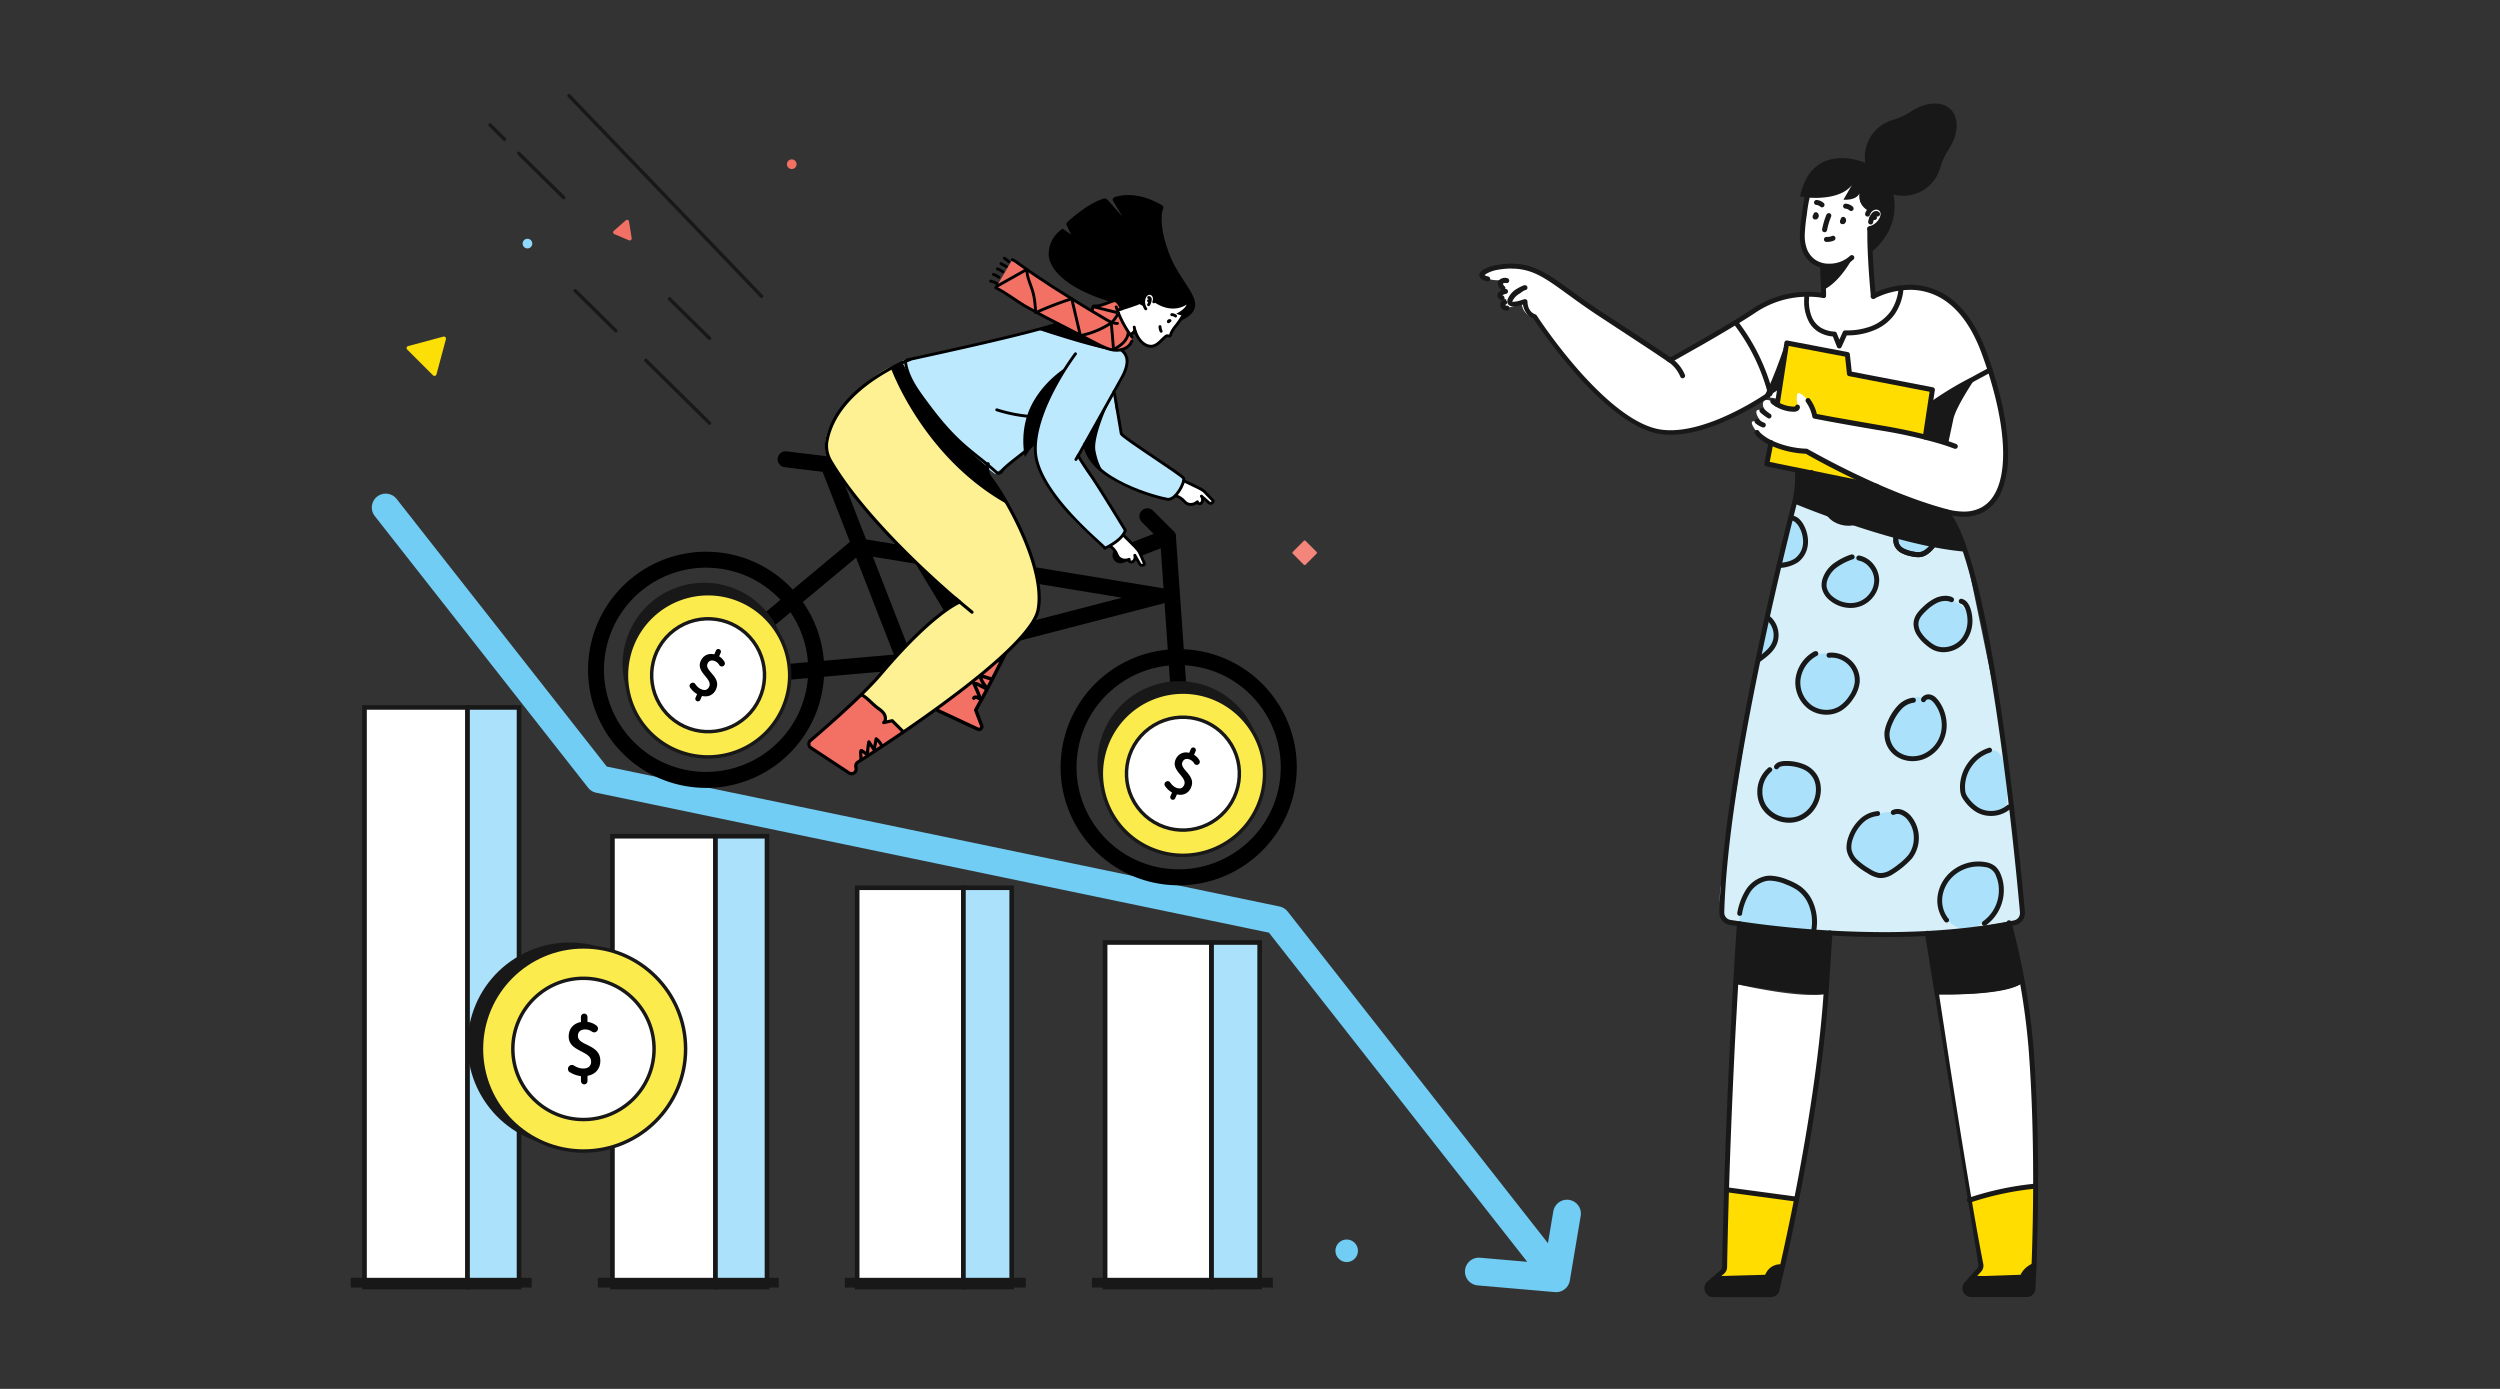 <svg xmlns="http://www.w3.org/2000/svg" xmlns:xlink="http://www.w3.org/1999/xlink" width="540" height="300" fill="none" xmlns:v="https://vecta.io/nano"><rect width="100%" height="100%" fill="#333333" stroke="none"/><style><![CDATA[.B{fill:#fff}.C{stroke-linejoin:round}.D{fill:#181818}.E{stroke:#181818}.F{stroke-linecap:round}.G{stroke-width:.75}.H{fill:#f37164}.I{fill:#000}.J{stroke:#000}.K{fill:#abe1fa}.L{stroke-miterlimit:10}.M{stroke-width:.48}.N{fill:#fceb4d}]]></style><g clip-path="url(#A)"><g class="D"><path d="M383.949 278.37a1.77 1.77 0 0 1-.623 1.001 1.76 1.76 0 0 1-1.11.387l-12.267-.059a1.39 1.39 0 0 1-.726-.363 1.4 1.4 0 0 1-.399-.709c-.502-1.957 1.786-2.455 1.786-2.455l14.4-2.573-1.061 4.771zm55.034.246c-.202.815-1.141.895-2.069.89l-11.451.123c-.533 0-.954-.874-.992-1.506a.67.67 0 0 1 .16-.461l1.264-1.544 13.467-2.749-.379 5.247z"/></g><g fill="#fd0"><path d="M385.244 273.61c-.672-.188-1.387-.138-2.028.14a3.06 3.06 0 0 0-1.492 1.387l-.416.804-10.714.241 1.765-1.575.48-17.635 15.435 2.005-3.03 14.633zm40.113-14.338l2.518 14.349-1.979 2.497 10.896-.225s.96-2.251 2.571-2.524l.32-17.152s-11.878 1.94-14.326 3.055z"/></g><path d="M433.773 199.122c-18.185 3.391-36.813 3.63-55.077.707l-2.96-.477c-4.619.183-4.72-4.824-3.792-9.417l7.184-44.831 8.416-36.898 36.869 10.446 7.195 34.792 5.066 40.972c.544 2.728-.128 4.674-2.901 4.706z" fill="#d6eff9"/><g class="K"><path d="M418.078 115.35c0 2.337-1.568 4.438-4.011 4.438s-4.827-1.152-4.827-4.438a4.46 4.46 0 0 1 1.384-2.971c.821-.777 1.907-1.21 3.035-1.21a4.42 4.42 0 0 1 3.035 1.21 4.46 4.46 0 0 1 1.384 2.971zm-16.94 31.329c0 3.254-3.258 7.145-6.656 7.145s-6.16-3.548-6.16-6.802 2.758-5.896 6.16-5.896 6.656 2.305 6.656 5.553zm4.22-20.957c0 2.878-3.766 4.926-6.774 4.926s-4.432-2.503-4.432-5.36 3.696-5.012 6.71-5.012 4.496 2.568 4.496 5.446zm14.325 30.102c0 3.511-1.984 7.992-5.659 7.992s-6.549-1.351-6.549-4.862 3.264-8.404 6.933-8.404 5.275 1.774 5.275 5.274zm.09-15.56c3.173 0 5.744-2.429 5.744-5.425s-2.571-5.424-5.744-5.424-5.744 2.429-5.744 5.424 2.572 5.425 5.744 5.425zm12.332 52.286c-.534 3.843-4.267 8.641-7.894 8.115s-5.306-3.907-4.752-7.75 3.936-6.539 7.547-6.003 5.669 1.795 5.099 5.638zm1.178-23.326s1.382 6.432-2.133 6.705-6.624-2.632-6.901-6.469 2.352-7.156 5.866-7.419 3.168 7.183 3.168 7.183zm-46.955 7.82c3.564 0 6.454-2.68 6.454-5.987s-2.89-5.987-6.454-5.987-6.453 2.68-6.453 5.987 2.889 5.987 6.453 5.987zm27.631 4.09c0 3.157-4.352 7.772-7.648 7.772s-7.418-3.677-6.432-7.301c.832-3.044 4.8-6.174 8.112-6.174a5.81 5.81 0 0 1 4.159 1.609 5.87 5.87 0 0 1 1.809 4.094zM391.783 198.5c0 .908-.052 1.816-.154 2.718l-15.846-1.731c-.088-.9-.01-1.809.23-2.68.858-3.297 3.242-7.772 6.736-7.044 7.722 1.608 9.034 5.328 9.034 8.737zm-8.175-60.938a5.48 5.48 0 0 1-1.207 2.818c-.661.804-1.538 1.402-2.526 1.722l.949-4.164.87-4.921s2.384 1.849 1.914 4.545zm6.341-20.834c-.64 5.457-5.482 5.457-5.482 5.457l.981-4.455 1.424-5.949s3.429 1.956 3.077 4.947z"/></g><path d="M390.541 63.675s-6.672-1.115-15.467 5.853c0 0 4.656 4.561 7.307 16.343l30.293 5.194 17.094-11.353s-4.224-19.644-19.2-18.026c0 0 .394 9.551-11.803 9.841l-1.52 2.921-1.504-2.771s-5.525.82-5.2-8.002z" class="B"/><path d="M386.098 74.212l-4.278 26.098 31.398 6.212 4.304-22.211-18.086-3.377-.256-4.224-13.082-2.498z" fill="#fd0"/><g class="B"><path d="M404.617 64.028l6.021-1.849c1.067 2.514-3.701 9.444-8.533 9.412l-3.286.22-1.525 2.921-.965-2.76-1.067.075s-4.464-1.04-4.699-4.213l-.314-4.256 3.552.45-.112-6.695c-2.736-.6-4.88-3.323-4.326-7.456l1.067-7.504a11.47 11.47 0 0 0 4.617-.072 11.51 11.51 0 0 0 4.22-1.885l1.19-.847 1.248 2.176v1.034a2.34 2.34 0 0 0 .203.939 2.33 2.33 0 0 0 .561.778 2.32 2.32 0 0 0 .825.486c.305.103.628.141.949.112l1.035-.113c.351-.027.702.063.997.257s.519.48.635.814a1.62 1.62 0 0 1 .011 1.034 1.61 1.61 0 0 1-.619.827l-2.667 1.688.982 14.424zm-65.991 13.979c1.764 2.409 3.805 4.6 6.08 6.529l4.518 3.816c7.808 6.604 15.37 6.084 26.24.885l6.88-4.218c-.336-5.842-7.27-15.174-7.27-15.174l-14.144 7.89-22.08-14.638s-9.466-9.112-18.784-3.752c0 0 .774 1.281 3.91 1.185a1.45 1.45 0 0 0 .02.94c.112.302.32.558.593.727l.464.402s-1.845 1.185-.576 1.747l.939.338s-1.792 1.27.101 1.849l3.2-.901s.043 2.541 2.949 2.884l6.96 9.492zm91.249 1.903s9.723 28.58-4.096 30.997c-9.76.681-35.563-13.47-35.563-13.47s-8.405-.37-10.666-4.068c0 0-2.422-2.846-.235-2.332a5.43 5.43 0 0 0 1.733.767s-1.904-1.935-1.653-2.964c0 0 .139-.782 1.653.075l1.312.986c-.596-.57-1.092-1.236-1.466-1.972-.208-.6-.358-2.299 2.133-1.131s3.819 1.999 5.445 1.227c0 0-.704-2.09-.176-3.023.384-.686 2.667 1.913 2.667 1.913l1.179 3.034s23.509 3.816 27.354 5.478l1.408-10.543 8.971-4.974zm-54.971 132.617l-1.867 44.488 14.864 2s5.605-30.424 6.496-44.344c0-.021-3.973 1.335-19.493-2.144zm43.369 2.257s14.336.364 18.56-2.482c0 0 4.342 32.787 2.816 43.952 0 0-13.248 1.421-14.304 3.05l-7.072-44.52z"/></g><g class="D"><path d="M390.818 39.019c-.801 2.339-1.338 4.761-1.6 7.22-.251 1.531-.404 3.076-.458 4.626a9.22 9.22 0 0 0 .533 3.275c.427 1.119 1.168 2.089 2.133 2.793a6.24 6.24 0 0 0 3.734 1.072c1.928.026 3.794-.684 5.221-1.989a.54.54 0 0 0 .113-.177c.026-.066.039-.136.038-.207a.56.56 0 0 0-.045-.206.55.55 0 0 0-.119-.173.54.54 0 0 0-.383-.152.52.52 0 0 0-.205.045c-.065.029-.123.069-.172.12-1.229 1.11-2.829 1.713-4.48 1.688a5.21 5.21 0 0 1-3.078-.884c-.799-.583-1.411-1.388-1.76-2.315a8.09 8.09 0 0 1-.464-2.889c.053-1.504.202-3.002.448-4.486a32.14 32.14 0 0 1 1.536-6.968.54.54 0 0 0-.015-.411c-.059-.13-.167-.231-.299-.28a.54.54 0 0 0-.41.015c-.129.059-.229.168-.278.301l.01-.016zm6.945 8.801l.17-.188h-.256a.3.3 0 0 0 .024.102c.015.032.036.061.062.085l.17-.188h-.032l-.218-.038v.038h.224l-.219-.038h.149l-.133-.08v.054h.149l-.133-.08h.037-.032.038-.032l.357.397-.107-.536h-.122l.106.536.534.096v-.113l-.534-.091.427.322.16-.214a.54.54 0 0 0-.115-.732.53.53 0 0 0-.733.083l-.165.214a.63.63 0 0 0-.102.23v.112a.54.54 0 0 0 .154.474.53.53 0 0 0 .476.142h.122a.53.53 0 0 0 .256-.134c.159-.14.267-.328.31-.536v-.15a.82.82 0 0 0-.067-.331.8.8 0 0 0-.195-.275.53.53 0 0 0-.386-.14c-.071.003-.14.021-.203.051a.53.53 0 0 0-.168.126.54.54 0 0 0 .037.756l-.01.043zm-5.91-1.013l.171-.182h-.256c.001.035.009.069.024.1s.036.059.061.082l.171-.182h-.032l-.219-.043v.043h.224l-.218-.043h.149l-.128-.08v.054h.149l-.128-.08h.038-.038.038-.038l.358.397-.102-.536h-.122l.101.536.533.091v-.107l-.533-.096.427.327.16-.214a.55.55 0 0 0 .101-.189c.021-.069.027-.142.019-.214s-.031-.141-.066-.204-.084-.118-.141-.162a.53.53 0 0 0-.761.121l-.166.214a.5.5 0 0 0-.096.23v.107a.54.54 0 0 0 .019.258.53.53 0 0 0 .611.364h.122a.53.53 0 0 0 .256-.129c.158-.141.266-.329.31-.536a.7.7 0 0 0 0-.145.83.83 0 0 0-.066-.334.81.81 0 0 0-.196-.277.53.53 0 0 0-.754.035c-.096.105-.146.244-.139.386a.54.54 0 0 0 .173.372l-.016.038zm12.134 3.146c.66-.163 1.274-.473 1.798-.907a4.54 4.54 0 0 0 1.226-1.602c.169-.374.26-.779.267-1.19a1.53 1.53 0 0 0 0-.214c-.021-.27-.097-.532-.224-.771a1.97 1.97 0 0 0-.512-.617 2.05 2.05 0 0 0-1.264-.413 2.37 2.37 0 0 0-.992.22 2.77 2.77 0 0 0-.859.664 2.76 2.76 0 0 0-.538.944.54.54 0 0 0-.031.207.55.55 0 0 0 .051.204c.031.064.073.121.125.168a.53.53 0 0 0 .584.086c.127-.06.225-.168.273-.3a1.74 1.74 0 0 1 .838-1.024 1.34 1.34 0 0 1 .533-.118.97.97 0 0 1 .608.188c.095.079.173.177.229.288a.9.9 0 0 1 .096.355v.113a1.98 1.98 0 0 1-.176.761 3.46 3.46 0 0 1-.94 1.212c-.4.328-.867.562-1.369.685a.53.53 0 0 0-.327.247.54.54 0 0 0-.069.198.53.53 0 0 0 .012.209c.035.137.123.254.244.326a.53.53 0 0 0 .401.059l.016.022z"/><path d="M405.943 45.895a.89.89 0 0 0-.346-.247c-.114-.044-.236-.066-.358-.064-.154-.001-.307.032-.448.096-.253.131-.466.327-.618.568-.33.482-.55 1.031-.646 1.608a.54.54 0 0 0 .006.212.55.55 0 0 0 .086.194c.041.058.094.108.154.146a.54.54 0 0 0 .197.076c.07.012.142.01.211-.006s.135-.045.193-.087a.56.56 0 0 0 .22-.352c.071-.416.234-.812.475-1.158a.58.58 0 0 1 .181-.198v-.096l-.027.064h.027v-.064l-.027.064.075-.193-.155.134.08.059.075-.193-.155.134c.092.108.223.175.364.186a.53.53 0 0 0 .388-.127c.108-.092.174-.224.185-.366s-.034-.282-.126-.39h-.011z"/><path d="M405.416 46.839a.73.73 0 0 0-.33-.418.9.9 0 0 0-.411-.107.77.77 0 0 0-.213.032.85.85 0 0 0-.368.193 1.43 1.43 0 0 0-.214.241c-.04.058-.069.124-.084.193s-.017.141-.004.211.038.136.077.196a.53.53 0 0 0 .146.151c.058.04.124.068.193.083a.53.53 0 0 0 .21.001.55.55 0 0 0 .194-.08.53.53 0 0 0 .148-.149l.027-.032-.085-.096.032.123.053-.027-.085-.096.032.123-.07-.246v.252h.07l-.07-.247-.122.214c.037.021.079.032.122.032v-.247l-.122.214.176-.311-.336.102a.36.36 0 0 0 .16.209l.176-.311-.336.102c.04.136.132.251.257.319s.271.083.407.043a.53.53 0 0 0 .317-.259.54.54 0 0 0 .043-.409h.01zm-2.074 2.583v1.254c0 3.897.405 9.6.773 13.4.007.07.028.138.062.2s.079.117.133.161a.54.54 0 0 0 .392.116c.14-.015.268-.085.357-.194s.131-.25.117-.39c-.368-3.752-.768-9.471-.768-13.298v-1.227c0-.142-.056-.279-.156-.379a.53.53 0 0 0-.754 0 .54.54 0 0 0-.156.379v-.021zm-10.203 8.314l.224 5.435v.649a.54.54 0 0 0 .032.207.56.56 0 0 0 .109.178c.048.052.105.094.169.123s.132.046.202.049a.52.52 0 0 0 .206-.033.53.53 0 0 0 .177-.109.54.54 0 0 0 .123-.169.55.55 0 0 0 .049-.204v-.691l-.224-5.473a.55.55 0 0 0-.048-.204c-.029-.064-.07-.122-.122-.17a.53.53 0 0 0-.382-.144.53.53 0 0 0-.203.048c-.064.029-.121.071-.169.122s-.085.112-.11.178a.56.56 0 0 0-.033.207zm1.376-11.369a15.75 15.75 0 0 0-.934 3.146c-.013.07-.012.143.003.213a.54.54 0 0 0 .084.195c.04.059.092.109.151.148s.127.066.197.079a.54.54 0 0 0 .406-.087.55.55 0 0 0 .148-.152.56.56 0 0 0 .078-.198 14.96 14.96 0 0 1 .875-2.937.54.54 0 0 0-.001-.412.55.55 0 0 0-.118-.174.51.51 0 0 0-.175-.115.53.53 0 0 0-.407.004c-.13.055-.233.16-.286.291h-.021zm5.69-1.721c-.419-.383-.955-.613-1.52-.654a.54.54 0 0 0-.207.026.53.53 0 0 0-.181.104c-.107.094-.173.226-.182.368a.54.54 0 0 0 .129.39c.093.108.225.174.367.184a1.45 1.45 0 0 1 .869.375.53.53 0 0 0 .383.142c.142-.006.275-.067.372-.172s.147-.243.141-.385a.54.54 0 0 0-.171-.373v-.005zm-6.283-.792a2.54 2.54 0 0 0-1.52-.654.53.53 0 0 0-.207.026.54.54 0 0 0-.181.104.55.55 0 0 0-.183.368c-.005.07.004.141.027.208s.057.129.103.182a.53.53 0 0 0 .165.128c.063.032.131.05.201.055a1.46 1.46 0 0 1 .87.375.53.53 0 0 0 .754-.03c.097-.105.148-.243.142-.385a.54.54 0 0 0-.171-.373v-.005zm1.824 7.112c-.337.146-.7.219-1.067.214h-.144a.53.53 0 0 0-.385.139.54.54 0 0 0-.124.168.55.55 0 0 0-.051.203.54.54 0 0 0 .031.207.53.53 0 0 0 .107.18.54.54 0 0 0 .167.125.53.53 0 0 0 .202.051h.197a3.72 3.72 0 0 0 1.462-.3c.13-.055.232-.161.285-.292a.54.54 0 0 0-.003-.41.53.53 0 0 0-.698-.284h.021z"/><path d="M393.997 63.337a17.61 17.61 0 0 0-3.424-.295 21.25 21.25 0 0 0-11.914 3.581c-2.71 1.838-7.259 4.524-11.12 6.743l-4.966 2.825-1.514.841-.534.311.256.466.304-.439s-4.48-3.087-14.576-9.648c-5.024-3.259-8.293-5.896-11.2-7.804a20.65 20.65 0 0 0-4.192-2.181 13.27 13.27 0 0 0-4.576-.783v.536l.032-.536h-.032a18.02 18.02 0 0 0-3.2.284 8.56 8.56 0 0 0-2.858.965 2.64 2.64 0 0 0-.672.536 1.08 1.08 0 0 0-.278.702.89.89 0 0 0 .123.466 1.35 1.35 0 0 0 .475.466c.229.137.474.245.73.322.208.064.363.091.374.096a.54.54 0 0 0 .407-.083c.12-.081.202-.206.23-.348s-.002-.29-.083-.41a.54.54 0 0 0-.346-.231 3.17 3.17 0 0 1-.571-.182 1.08 1.08 0 0 1-.256-.155l-.112.064h.128v-.064l-.112.064h.032l.091.037v-.032h-.096l.09.038a.53.53 0 0 1 .091-.113c.109-.097.227-.183.352-.257a7.55 7.55 0 0 1 2.448-.847c.991-.176 1.996-.266 3.003-.268v-.482.504-.504.504c1.439-.01 2.869.235 4.224.724 1.957.702 3.845 1.93 6.197 3.613s5.157 3.811 8.96 6.277l11.056 7.263 2.635 1.774.853.584a.53.53 0 0 0 .533 0l7.056-3.988c3.856-2.224 8.422-4.915 11.2-6.786a20.19 20.19 0 0 1 11.318-3.398 19 19 0 0 1 2.346.139 9.77 9.77 0 0 1 .635.091l.165.032h.048a.54.54 0 0 0 .411-.076.55.55 0 0 0 .162-.758c-.079-.122-.202-.208-.343-.238l.01.059zm-64.725-1.748a8.36 8.36 0 0 0-1.488.708c-.933.501-1.673 1.301-2.101 2.273-.07.17-.108.352-.112.536s.043.374.138.536a1.07 1.07 0 0 0 .571.445c.206.062.42.092.635.091a7.16 7.16 0 0 0 1.776-.316l.938-.311-.192-.504h-.533v.064a4.75 4.75 0 0 0 .325 1.678 3.7 3.7 0 0 0 .731 1.131 3.41 3.41 0 0 0 1.381.9l.176-.504-.448.295a114.58 114.58 0 0 0 9.067 11.835 66.21 66.21 0 0 0 8.853 8.549c3.168 2.444 6.459 4.288 9.67 4.754.743.106 1.494.158 2.245.155 4.997 0 10.416-2.144 14.608-4.234 2.096-1.072 3.883-2.112 5.152-2.905l1.483-.959.394-.273.107-.075h.032l.032-.032.048-.054.048-.08a.54.54 0 0 0-.275-.735.53.53 0 0 0-.582.115.54.54 0 0 0-.156.379v.097a.57.57 0 0 0 .069.182c.033.056.076.105.128.145a.53.53 0 0 0 .277.113c.102.009.203-.012.294-.059a.54.54 0 0 0 .229-.231c.047-.083.068-.178.059-.273-.007-.138-.066-.267-.166-.362a.53.53 0 0 0-.368-.147.57.57 0 0 0-.176.032l-.074.032-.043.027a.54.54 0 0 0-.255.344.54.54 0 0 0 .079.422.52.52 0 0 0 .157.152c.062.039.131.066.204.077s.147.007.218-.012.137-.053.194-.099l-.176-.263.171.268-.176-.263.171.268-.267-.423.245.434-.266-.423.245.434-.261-.461.224.482h.037l-.261-.461.224.482-.23-.488.182.504h.048l-.23-.488.182.504-.182-.504v.536a.48.48 0 0 0 .182-.032l-.182-.504-.213.493a.58.58 0 0 0 .213.043v-.536l-.213.493.213-.493-.533.15a.55.55 0 0 0 .111.205.54.54 0 0 0 .188.138l.213-.493-.533.15.533-.15-.533-.145a.53.53 0 0 0 0 .295l.533-.15-.533-.145.533.145-.448-.29a.45.45 0 0 0-.064.145l.533.145-.448-.29.448.29-.282-.45a.47.47 0 0 0-.166.161l.448.29-.282-.45.282.45.032-.536c-.111-.004-.22.026-.314.086l.282.45.032-.536-.032.536.299-.445a.53.53 0 0 0-.267-.091l-.032.536.299-.445-.299.445.48-.236a.53.53 0 0 0-.181-.209l-.299.445.48-.236-.48.236.534-.075a.5.5 0 0 0-.048-.161l-.48.236.533-.075-.533.075h.533v-.075l-.533.075h.533c-.001-.141-.056-.275-.155-.375a.53.53 0 0 0-.378-.161.53.53 0 0 0-.378.157.54.54 0 0 0-.156.379h.534l-.475-.236c-.04.072-.06.153-.059.236h.534l-.475-.236.475.236-.4-.354a.56.56 0 0 0-.075.118l.475.236-.4-.354.4.354-.352-.397-.048.043.4.354-.352-.397.309.348-.283-.375-.026.027.309.348-.283-.375.054.075-.054-.075.054.075-.054-.075-.176.129a61.25 61.25 0 0 1-7.802 4.481c-3.958 1.908-8.827 3.656-13.163 3.65a14.86 14.86 0 0 1-2.091-.145c-2.917-.424-6.09-2.144-9.173-4.545-4.629-3.581-9.067-8.619-12.315-12.752-1.626-2.069-2.965-3.913-3.893-5.242-.469-.659-.832-1.195-1.067-1.56l-.277-.423-.096-.139c-.065-.1-.16-.175-.272-.214a2.37 2.37 0 0 1-.955-.616 2.94 2.94 0 0 1-.65-1.249 3.76 3.76 0 0 1-.112-.858.54.54 0 0 0-.049-.262.52.52 0 0 0-.168-.206.54.54 0 0 0-.245-.1.53.53 0 0 0-.264.032h-.058a11.4 11.4 0 0 1-.976.311 5.54 5.54 0 0 1-1.296.225.81.81 0 0 1-.32-.048l-.064.097.096-.054-.032-.043-.064.097.096-.054-.091.048h.101l-.09.048h.101a.53.53 0 0 1 .043-.171 3.79 3.79 0 0 1 1.653-1.731 7.46 7.46 0 0 1 .896-.616l.283-.113h.074a.53.53 0 0 0 .309-.269.54.54 0 0 0-.237-.72.53.53 0 0 0-.408-.03l.043-.038z"/><path d="M360.141 78.029a7.31 7.31 0 0 1 2.816 3.35c.055.131.16.234.29.287a.53.53 0 0 0 .408-.003.54.54 0 0 0 .174-.117.53.53 0 0 0 .115-.174.54.54 0 0 0 .041-.206c-.001-.07-.015-.14-.042-.205a8.41 8.41 0 0 0-3.232-3.838.53.53 0 0 0-.592.015c-.057.04-.106.092-.144.151s-.063.126-.075.195-.01.14.006.209.044.134.084.191a.52.52 0 0 0 .151.144zm44.737-13.534c2.372-1.214 4.991-1.861 7.653-1.892a13.29 13.29 0 0 1 8.075 2.68c2.725 2.026 5.381 5.462 7.467 11.133 3.002 8.19 4.602 15.705 4.602 21.563 0 3.924-.714 7.091-2.133 9.219-.653 1.026-1.556 1.868-2.624 2.444a7.94 7.94 0 0 1-3.771.857c-1.248-.016-2.489-.196-3.69-.536-7.131-1.908-14.64-5.161-20.358-7.932-2.858-1.383-5.269-2.648-6.965-3.57l-1.973-1.072-.534-.295c-.06-.032-.119-.068-.176-.107a.56.56 0 0 0-.261-.07h-.043a19.43 19.43 0 0 1-7.402-1.758 9.91 9.91 0 0 1-2.342-1.522 3.76 3.76 0 0 1-.368-.397l-.053-.08-.267.139.278-.123-.267.139.277-.123c-.058-.13-.165-.232-.297-.282a.53.53 0 0 0-.69.311.54.54 0 0 0 .011.411c.07.145.614 1.19 3.254 2.514 2.486 1.147 5.175 1.783 7.909 1.871v-.536l-.272.461s15.787 9.219 30.256 13.1c1.292.364 2.626.557 3.968.573 1.48.028 2.945-.308 4.267-.981 1.872-1.053 3.305-2.748 4.037-4.775.93-2.519 1.37-5.194 1.296-7.88 0-6.046-1.6-13.657-4.672-21.976-2.133-5.816-4.901-9.45-7.835-11.626-2.513-1.884-5.569-2.893-8.704-2.873a18.1 18.1 0 0 0-8.186 2.037c-.124.071-.213.188-.25.326a.54.54 0 0 0 .052.408c.071.124.188.214.325.251s.283.018.406-.053v.021zm-25.68 26.96a5.37 5.37 0 0 0 1.493.852c.133.05.28.044.41-.015a.53.53 0 0 0 .278-.301.54.54 0 0 0-.314-.691 4.29 4.29 0 0 1-1.2-.681c-.055-.044-.118-.077-.186-.097a.53.53 0 0 0-.407.047.52.52 0 0 0-.159.136.54.54 0 0 0 .085.751zm1.051-2.336a12.65 12.65 0 0 0 1.674 1.238.53.53 0 0 0 .367.005c.119-.042.219-.125.283-.234s.088-.238.066-.363-.086-.238-.182-.32c-.534-.346-1.041-.733-1.515-1.158a.54.54 0 0 0-.391-.142c-.071.004-.141.022-.206.054s-.121.076-.168.13-.082.117-.104.186a.54.54 0 0 0-.024.212.52.52 0 0 0 .06.204.55.55 0 0 0 .134.165l.006.022zm2.356-1.951a7.98 7.98 0 0 0 4.8 1.769h.048c.257.004.511-.047.747-.15a1.07 1.07 0 0 0 .373-.284c.123-.153.195-.34.208-.536a.53.53 0 0 0-.029-.209c-.023-.067-.059-.129-.106-.182a.53.53 0 0 0-.755-.042.54.54 0 0 0-.177.368h.166l-.128-.107-.038.096h.166l-.128-.107.069.059-.059-.07.07.059-.059-.07a.7.7 0 0 1-.309.059h-.027a6.95 6.95 0 0 1-4.171-1.533.53.53 0 0 0-.396-.126.54.54 0 0 0-.203.062c-.063.034-.118.081-.163.137a.52.52 0 0 0-.097.19c-.019.07-.025.141-.016.213a.53.53 0 0 0 .068.202.54.54 0 0 0 .141.159l.005.043zm7.525-.29a8.23 8.23 0 0 1 1.334 3.125.53.53 0 0 0 .146.276c.075.075.171.127.275.147 0 0 5.403 1.072 14.475 2.584 4.042.65 8.043 1.534 11.984 2.648a50.11 50.11 0 0 1 2.88.917l.698.257.171.07h.048a.54.54 0 0 0 .41.003.53.53 0 0 0 .291-.289.54.54 0 0 0-.285-.705c-.037 0-5.072-2.144-16-3.983l-10.624-1.855-2.843-.536-1.002-.177-.102.536.534-.102a9.08 9.08 0 0 0-1.542-3.581.52.52 0 0 0-.155-.153.53.53 0 0 0-.421-.067.54.54 0 0 0-.336.264.53.53 0 0 0-.062.21.55.55 0 0 0 .137.406l-.011.005z"/><path d="M384.398 87.473l1.962-12.751 12.182 2.31.405 3.752a.54.54 0 0 0 .139.305c.078.084.181.141.293.162l17.408 3.366-1.461 9.712c-.021.142.016.287.101.402a.54.54 0 0 0 .355.212c.141.021.285-.016.399-.102a.54.54 0 0 0 .211-.356l1.536-10.222c.021-.137-.012-.276-.092-.389a.53.53 0 0 0-.334-.217l-17.526-3.382-.405-3.752a.54.54 0 0 0-.136-.306.53.53 0 0 0-.291-.165l-13.093-2.503a.53.53 0 0 0-.212.004c-.07.016-.135.045-.193.087s-.108.094-.145.155a.53.53 0 0 0-.074.199l-2.053 13.298c-.022.142.013.287.097.403a.54.54 0 0 0 .755.117c.115-.085.192-.212.214-.355l-.042.016zm5.402-23.98a11.3 11.3 0 0 0-.102 1.549 9.24 9.24 0 0 0 1.094 4.599 5.79 5.79 0 0 0 2.01 2.064 7.28 7.28 0 0 0 3.43.997l.032-.536-.496.198 1.024 2.567c.039.096.105.179.19.238s.186.092.29.094a.53.53 0 0 0 .297-.08c.089-.055.16-.136.204-.231l1.275-2.825-.486-.22-.037.536h.592a14.8 14.8 0 0 0 6.565-1.506c1.425-.724 2.655-1.783 3.584-3.087 1.125-1.674 1.781-3.622 1.899-5.639a.55.55 0 0 0-.023-.209c-.021-.068-.056-.13-.101-.184a.55.55 0 0 0-.163-.131c-.063-.032-.131-.052-.201-.058a.54.54 0 0 0-.208.023c-.067.021-.129.056-.182.101a.55.55 0 0 0-.131.164.53.53 0 0 0-.058.202c-.103 1.828-.694 3.595-1.712 5.113a9.41 9.41 0 0 1-4.997 3.489c-1.383.427-2.82.645-4.267.649h-.533a.53.53 0 0 0-.316.07.54.54 0 0 0-.217.241l-.758 1.683-.56-1.404c-.038-.094-.102-.175-.184-.234a.53.53 0 0 0-.28-.099c-1.033-.035-2.042-.324-2.938-.841-1.007-.628-1.762-1.592-2.134-2.723a9.06 9.06 0 0 1-.474-3.028l.042-1.008c0-.123.027-.214.032-.279v-.07c.023-.142-.012-.288-.096-.404a.54.54 0 0 0-.97.233l.064-.016zm-7.793 32.031l-.896 4.588a.54.54 0 0 0 .08.399.53.53 0 0 0 .336.228l23.776 4.856a.54.54 0 0 0 .409-.081c.12-.08.203-.205.231-.348a.55.55 0 0 0-.08-.41c-.08-.121-.205-.204-.346-.233l-23.259-4.749.795-4.068c.013-.07.012-.143-.002-.213a.56.56 0 0 0-.083-.196c-.04-.059-.091-.11-.151-.149a.56.56 0 0 0-.196-.08.54.54 0 0 0-.556.237c-.039.06-.066.127-.079.197l.021.021z"/><path d="M387.731 101.564v1.608c.003 1.85-.228 3.693-.688 5.484a783.81 783.81 0 0 0-8.656 37.793c-3.435 17.007-6.597 36.137-7.008 50.593v.054c-.008.644.216 1.27.631 1.763s.991.817 1.625.917a217.97 217.97 0 0 0 33.205 2.626c9.067 0 18.95-.643 28.4-2.551.606-.125 1.15-.457 1.54-.94a2.69 2.69 0 0 0 .594-1.708c.005-.082.005-.165 0-.247-.534-5.987-2.331-25.009-5.163-43.85-1.413-9.428-3.088-18.803-4.992-26.494a88.28 88.28 0 0 0-3.04-10.083c-1.067-2.808-2.197-4.995-3.44-6.394-.096-.097-.226-.154-.362-.158s-.27.044-.372.136a.53.53 0 0 0-.176.355.54.54 0 0 0 .115.38c1.067 1.217 2.198 3.318 3.243 6.067 1.835 4.824 3.525 11.578 5.029 19.184 4.518 22.817 7.398 53.112 8.096 60.954a1.25 1.25 0 0 1 0 .15 1.61 1.61 0 0 1-.352 1.038 1.6 1.6 0 0 1-.933.57c-9.355 1.887-19.168 2.53-28.192 2.53a216.78 216.78 0 0 1-33.035-2.637c-.381-.058-.729-.253-.979-.549s-.385-.672-.381-1.059v-.049c.411-14.327 3.563-33.43 6.992-50.384a792.87 792.87 0 0 1 8.646-37.745 22.98 22.98 0 0 0 .72-5.719v-1.608a.54.54 0 0 0-.156-.379c-.1-.1-.236-.157-.378-.157s-.277.057-.377.157a.54.54 0 0 0-.156.379v-.027z"/><path d="M375.181 199.508s-2.475 35.065-3.2 74.187c-.003.119-.031.235-.081.343a.82.82 0 0 1-.213.279l-2.896 2.487c-.205.179-.37.401-.482.649a1.9 1.9 0 0 0-.168.793c.005.495.196.969.533 1.329a1.88 1.88 0 0 0 1.392.601h12.443a1.89 1.89 0 0 0 1.178-.409 1.9 1.9 0 0 0 .672-1.055c1.483-6.19 8.944-38.329 10.667-65.07l.784-12.087c.009-.142-.038-.282-.132-.389s-.225-.172-.367-.182a.53.53 0 0 0-.387.133.54.54 0 0 0-.181.368l-.133 2.075-.645 10.012c-1.718 26.613-9.168 58.73-10.667 64.888a.83.83 0 0 1-.296.465c-.148.117-.332.18-.52.179h-12.448a.79.79 0 0 1-.608-.258.89.89 0 0 1-.235-.6.83.83 0 0 1 .299-.627l2.896-2.487c.205-.176.371-.393.485-.638s.177-.512.182-.783c.357-19.542 1.157-38.056 1.866-51.724l.928-16.321.288-4.502.112-1.581a.54.54 0 0 0-.026-.208.53.53 0 0 0-.103-.182c-.094-.108-.225-.174-.367-.184a.53.53 0 0 0-.388.131c-.107.093-.172.225-.182.368zm40.603 2.176l11.557 71.524c.008.055.008.111 0 .166-.002.211-.081.413-.224.568l-2.725 3.018a1.89 1.89 0 0 0-.507 1.286 1.97 1.97 0 0 0 .533 1.329c.179.19.394.341.632.443s.496.154.755.152h11.952c.488.002.959-.185 1.313-.522a1.91 1.91 0 0 0 .591-1.289c.165-3.254.565-12.259.565-23.547 0-8.758-.24-18.899-1.018-28.799a153.39 153.39 0 0 0-4.747-26.854c-.039-.135-.131-.249-.253-.317s-.268-.085-.403-.047a.52.52 0 0 0-.186.095c-.055.044-.101.098-.135.16s-.056.13-.064.2a.55.55 0 0 0 .017.21s0 .042.043.139c2.33 8.678 3.891 17.545 4.666 26.5.774 9.857 1.014 19.971 1.014 28.713 0 11.256-.395 20.25-.56 23.488-.011.216-.105.42-.262.569a.83.83 0 0 1-.581.229h-11.963c-.113.003-.226-.018-.331-.063a.8.8 0 0 1-.277-.194c-.149-.162-.233-.374-.234-.595a.83.83 0 0 1 .224-.563l2.746-3.007a1.91 1.91 0 0 0 .502-1.291 2.26 2.26 0 0 0-.038-.376c-1.936-9.76-4.826-27.636-7.226-43.067l-3.062-19.998-.922-6.154-.336-2.267c-.021-.142-.097-.27-.211-.356s-.258-.123-.4-.102-.269.097-.354.212a.55.55 0 0 0-.102.402l.011.005zM374.62 70.171a42.43 42.43 0 0 1 7.222 14.735c.036.137.125.254.247.325a.53.53 0 0 0 .403.055c.069-.018.132-.049.188-.092a.53.53 0 0 0 .138-.158.52.52 0 0 0 .067-.199.51.51 0 0 0-.014-.21 43.51 43.51 0 0 0-7.403-15.099.53.53 0 0 0-.936.26c-.022.136.01.276.088.389v-.005zm43.122 17.42a69.02 69.02 0 0 1 8.475-5.103l1.834-.992 2.059-1.11a.54.54 0 0 0 .162-.133.53.53 0 0 0 .098-.186.51.51 0 0 0 .02-.209c-.007-.07-.028-.139-.061-.201-.067-.125-.18-.218-.315-.259a.53.53 0 0 0-.405.04l-2.064 1.115-1.803.986c-2.985 1.525-5.86 3.259-8.603 5.189a.54.54 0 0 0-.056.684.53.53 0 0 0 .659.179zm-28.94 16.997c1.114-.496 2.099-1.243 2.88-2.182.091-.109.134-.25.121-.392s-.081-.273-.19-.364a.53.53 0 0 0-.39-.121c-.141.013-.271.082-.362.191-.675.813-1.527 1.459-2.491 1.887a.53.53 0 0 0-.281.297.54.54 0 0 0 .009.41c.058.13.164.232.296.283a.53.53 0 0 0 .408-.009z"/><path d="M372.968 257.524l14.864 2c.14.018.28-.02.392-.105s.186-.211.206-.351a.55.55 0 0 0-.012-.21c-.018-.068-.049-.133-.092-.189a.55.55 0 0 0-.157-.139c-.061-.035-.128-.058-.198-.068l-14.864-1.999c-.141-.018-.284.02-.397.108s-.187.216-.206.358.021.286.108.4.215.188.356.206v-.011zm52.554 2.246c4.601-1.542 9.36-2.558 14.187-3.028.141-.014.272-.083.362-.193a.54.54 0 0 0 .121-.394c-.014-.142-.083-.273-.192-.364a.53.53 0 0 0-.392-.121c-4.9.474-9.731 1.502-14.4 3.066a.53.53 0 0 0-.309.268c-.064.128-.075.275-.03.41a.53.53 0 0 0 .675.34l-.022.016zm-54.916 16.949l10.379-.29a1.55 1.55 0 0 0 .709-.145 1.3 1.3 0 0 0 .533-.482c.102-.166.171-.316.23-.423.205-.371.504-.68.866-.896s.776-.333 1.198-.337a1.26 1.26 0 0 1 .213 0 .53.53 0 0 0 .581-.483c.014-.14-.028-.28-.117-.39a.53.53 0 0 0-.357-.194h-.32c-.616.004-1.22.173-1.749.491s-.964.772-1.259 1.315l-.187.349a.3.3 0 0 1-.085.102.82.82 0 0 1-.256.026l-10.379.29a.53.53 0 0 0-.373.166.54.54 0 0 0 .019.758c.102.098.239.151.381.148l-.027-.005zm55.536-.092l.128-.128a.53.53 0 0 0 .133-.174.54.54 0 0 0 .053-.213.55.55 0 0 0-.036-.216c-.027-.069-.068-.131-.12-.183a.54.54 0 0 0-.182-.12.53.53 0 0 0-.216-.037c-.073.003-.145.021-.211.053a.54.54 0 0 0-.173.134l-.128.129a.54.54 0 0 0-.128.369c.005.135.061.263.156.358a.53.53 0 0 0 .724.028z"/><path d="M425.88 276.638l2.986.043 7.942-.274c.093-.006.183-.037.261-.09s.14-.125.181-.21a4.38 4.38 0 0 1 .918-1.356 5.49 5.49 0 0 1 1.408-.916c.122-.066.214-.177.256-.31s.031-.277-.031-.401a.53.53 0 0 0-.7-.249 6.44 6.44 0 0 0-1.669 1.099c-.482.48-.87 1.047-1.142 1.672l.48.231-.037-.536-7.867.268c-.986 0-1.973 0-2.96-.038a.53.53 0 0 0-.501.319c-.028.064-.044.133-.045.204a.54.54 0 0 0 .035.206c.025.066.063.126.111.177a.53.53 0 0 0 .374.166v-.005zM325.534 60.062c-.147-.036-.298-.054-.448-.054a1.87 1.87 0 0 0-1.067.327c-.146.099-.277.218-.389.354-.064.086-.103.188-.112.295v.091a2 2 0 0 0 .202.852c.128.266.309.501.534.691.052.052.114.093.183.12a.53.53 0 0 0 .427-.018.54.54 0 0 0 .277-.328.54.54 0 0 0 .018-.219.52.52 0 0 0-.07-.208.54.54 0 0 0-.147-.162.97.97 0 0 1-.24-.332.96.96 0 0 1-.102-.397l-.533-.032.421.332-.229-.182.224.188-.229-.182.224.188a.99.99 0 0 1 .202-.161.8.8 0 0 1 .395-.102c.071-.007.142-.007.213 0a.53.53 0 0 0 .432-.04.54.54 0 0 0 .167-.147c.044-.06.076-.129.093-.202a.54.54 0 0 0 .003-.223c-.014-.074-.045-.143-.088-.205a.53.53 0 0 0-.372-.223l.011-.021z"/><path d="M325.161 62.415c-.364.061-.715.186-1.035.37-.167.097-.317.222-.443.37-.152.175-.237.4-.24.633s.086.455.24.627a1.8 1.8 0 0 0 .534.418.53.53 0 0 0 .391.018.54.54 0 0 0 .342-.645.53.53 0 0 0-.232-.316c-.085-.041-.162-.095-.229-.161l-.112.07h.128v-.07l-.112.07.138.059v-.059h-.149l.139.059h-.032-.032a.75.75 0 0 1 .282-.198 1.92 1.92 0 0 1 .534-.177.53.53 0 0 0 .197-.074.54.54 0 0 0 .155-.144c.041-.058.071-.123.088-.193a.56.56 0 0 0 .008-.212c-.012-.07-.036-.138-.074-.199a.53.53 0 0 0-.143-.155c-.057-.042-.122-.072-.191-.088a.54.54 0 0 0-.211-.008l.059.005z"/><path d="M324.941 64.779a1.22 1.22 0 0 0-.656.359c-.162.181-.25.416-.246.659a1.3 1.3 0 0 0 .39.895 1.31 1.31 0 0 0 .426.295 1.32 1.32 0 0 0 .507.107 1.22 1.22 0 0 0 .24 0 .55.55 0 0 0 .196-.082c.059-.04.11-.091.15-.151a.56.56 0 0 0 .081-.197c.014-.07.014-.143 0-.213a.55.55 0 0 0-.082-.197c-.04-.06-.091-.111-.15-.151s-.126-.067-.196-.081a.54.54 0 0 0-.212 0h-.027a.23.23 0 0 1-.176-.086l-.069-.096v-.032h-.091l.064.059.027-.059h-.091l.064.059-.032-.032v.038l-.032-.032v.037a.27.27 0 0 1 .091-.032.54.54 0 0 0 .195-.084c.059-.041.11-.092.149-.153s.066-.128.079-.198a.55.55 0 0 0-.002-.214c-.015-.07-.043-.137-.084-.197a.54.54 0 0 0-.561-.227l.048.005zm61.867 47.629a1.64 1.64 0 0 1 1.067.477c.348.326.635.713.848 1.141a6.5 6.5 0 0 1 .747 2.932 5.83 5.83 0 0 1-.032.606 4.42 4.42 0 0 1-.533 1.675 4.38 4.38 0 0 1-1.142 1.332c-.933.691-2.203.922-3.515 1.029-.141.011-.272.079-.364.187a.54.54 0 0 0-.126.392c.011.142.078.274.186.366s.248.138.39.127c1.439-.032 2.842-.458 4.058-1.233a5.46 5.46 0 0 0 1.435-1.659c.361-.645.588-1.357.667-2.093.03-.243.044-.489.042-.734-.015-1.194-.311-2.368-.864-3.425-.266-.544-.627-1.036-1.066-1.453a2.72 2.72 0 0 0-1.798-.739.53.53 0 0 0-.382.145c-.103.098-.163.232-.167.375s.048.28.145.383a.54.54 0 0 0 .372.169h.032zm13.092 7.343c-1.332.433-2.59 1.068-3.733 1.881a6.75 6.75 0 0 0-2.528 3.495c-.115.397-.174.809-.176 1.222a3.35 3.35 0 0 0 .048.6 4.66 4.66 0 0 0 1.755 2.761c1.256 1.028 2.823 1.595 4.442 1.608a6.45 6.45 0 0 0 2.31-.424c1.118-.447 2.083-1.21 2.778-2.197.708-.982 1.096-2.16 1.11-3.372v-.064a5.54 5.54 0 0 0-1.248-3.382c-.764-.974-1.847-1.642-3.056-1.887-.142-.025-.287.007-.405.089a.55.55 0 0 0-.136.758c.082.119.207.2.349.225.959.195 1.816.73 2.416 1.506.63.767.987 1.724 1.013 2.718v.053c-.014.99-.333 1.95-.912 2.75a5.13 5.13 0 0 1-2.299 1.817 5.29 5.29 0 0 1-1.92.354c-1.37-.008-2.697-.482-3.765-1.345-.698-.512-1.188-1.26-1.381-2.107a2.73 2.73 0 0 1-.032-.423c.003-.316.047-.629.133-.933.375-1.183 1.124-2.21 2.133-2.927 1.057-.746 2.218-1.33 3.446-1.731.133-.048.241-.148.301-.276a.54.54 0 0 0 .019-.41c-.048-.132-.146-.24-.273-.3a.53.53 0 0 0-.405-.021l.016-.038z"/><use xlink:href="#B"/><path d="M421.721 128.986a3.97 3.97 0 0 0-1.525-.295c-.709.012-1.409.163-2.059.445-1.038.498-1.983 1.171-2.795 1.989-.422.383-.809.803-1.157 1.254a4.3 4.3 0 0 0-.773 1.608c-.058.259-.086.523-.086.788a4.65 4.65 0 0 0 .838 2.53c.497.74 1.101 1.401 1.792 1.962.468.417.983.776 1.536 1.072.716.354 1.505.537 2.304.536.891-.008 1.77-.208 2.577-.589a6.2 6.2 0 0 0 2.1-1.614c1.043-1.31 1.599-2.943 1.573-4.621 0-.872-.139-1.739-.41-2.567a4.37 4.37 0 0 0-.635-1.27c-.308-.426-.753-.733-1.259-.869a.54.54 0 0 0-.208-.007c-.069.011-.136.036-.195.073a.55.55 0 0 0-.153.143c-.041.057-.07.122-.086.191s-.019.14-.008.209a.53.53 0 0 0 .073.196.55.55 0 0 0 .142.154c.057.041.122.07.19.087.267.077.499.246.656.477a3.39 3.39 0 0 1 .469.954 7.18 7.18 0 0 1 .358 2.229 6.19 6.19 0 0 1-1.328 3.935 5.14 5.14 0 0 1-1.732 1.329c-.665.314-1.39.48-2.124.488a4.13 4.13 0 0 1-1.83-.413 6.95 6.95 0 0 1-1.328-.917c-.614-.491-1.153-1.071-1.6-1.72-.404-.57-.634-1.246-.661-1.946.002-.18.022-.359.059-.536a3.2 3.2 0 0 1 .592-1.216c.308-.4.65-.771 1.024-1.11a9.05 9.05 0 0 1 2.496-1.785c.514-.229 1.069-.351 1.632-.359.385-.003.767.07 1.125.214.065.032.137.05.21.053s.145-.01.213-.036a.53.53 0 0 0 .181-.118c.052-.051.093-.113.12-.181s.041-.14.039-.213-.018-.145-.048-.212a.53.53 0 0 0-.128-.175c-.054-.049-.118-.086-.187-.109l.016-.038zm-29.767 11.674a7.84 7.84 0 0 0-2.766 2.448c-.715 1.025-1.176 2.208-1.346 3.448a7.66 7.66 0 0 0-.053.842 7.21 7.21 0 0 0 .749 3.211 7.18 7.18 0 0 0 2.099 2.535 6.63 6.63 0 0 0 3.872 1.233c1.137.007 2.254-.296 3.232-.879 1.032-.664 1.907-1.546 2.565-2.584.709-.98 1.175-2.116 1.36-3.312a5.39 5.39 0 0 0 .043-.66c-.004-.779-.162-1.549-.464-2.267a6.05 6.05 0 0 0-2.283-2.68 6.17 6.17 0 0 0-3.354-1.029c-.198 0-.396.011-.592.032a.54.54 0 0 0-.2.062c-.062.034-.117.08-.161.135s-.077.118-.097.186a.55.55 0 0 0-.02.209.56.56 0 0 0 .062.201.55.55 0 0 0 .319.26c.068.02.139.026.209.019.16 0 .32-.027.48-.027.986.011 1.949.307 2.773.853a5 5 0 0 1 1.883 2.213c.246.586.375 1.214.378 1.849a4.16 4.16 0 0 1-.032.536 6.65 6.65 0 0 1-1.184 2.841 7.4 7.4 0 0 1-2.234 2.267 5.2 5.2 0 0 1-2.667.724c-1.163.006-2.298-.354-3.248-1.029-.749-.571-1.357-1.31-1.774-2.157a6.13 6.13 0 0 1-.631-2.726c0-.238.016-.477.048-.713a6.81 6.81 0 0 1 1.167-2.954 6.76 6.76 0 0 1 2.379-2.095c.126-.066.221-.18.263-.316a.54.54 0 0 0-.759-.638l-.016-.038zm21.249 10.039a5.45 5.45 0 0 0-3.349 1.79 11.26 11.26 0 0 0-2.064 3.216 8.11 8.11 0 0 0-.747 2.525c-.008.157-.008.315 0 .472a5.74 5.74 0 0 0 .701 2.65 5.7 5.7 0 0 0 1.849 2.018 6.37 6.37 0 0 0 3.53 1.035c.724 0 1.444-.112 2.134-.333a7.76 7.76 0 0 0 3.177-2.098 7.82 7.82 0 0 0 1.804-3.363 8 8 0 0 0 .245-1.978c-.009-1.904-.622-3.755-1.749-5.285-.197-.267-.419-.515-.661-.74a2.68 2.68 0 0 0-.939-.536c-.188-.06-.384-.09-.581-.091-.312-.003-.618.075-.891.225a1.48 1.48 0 0 0-.677.718.54.54 0 0 0-.008.412c.052.133.155.239.285.296a.53.53 0 0 0 .409.007c.132-.052.238-.155.295-.286.039-.09.109-.162.197-.204.099-.052.208-.084.32-.093s.224.004.331.04a1.5 1.5 0 0 1 .533.332 3.41 3.41 0 0 1 .534.579 7.87 7.87 0 0 1 1.541 4.642 7.13 7.13 0 0 1-.208 1.715c-.271 1.076-.802 2.068-1.547 2.888a6.69 6.69 0 0 1-2.72 1.813c-.581.188-1.187.284-1.797.284a5.32 5.32 0 0 1-2.944-.852c-.618-.414-1.128-.971-1.488-1.624a4.68 4.68 0 0 1-.581-2.128v-.37a7.29 7.29 0 0 1 .661-2.198c.449-1.074 1.077-2.064 1.856-2.926.696-.797 1.654-1.316 2.699-1.464.141-.015.27-.087.359-.198a.54.54 0 0 0 .115-.397.53.53 0 0 0-.198-.361c-.111-.09-.252-.131-.394-.116l-.032-.016zm16.362 10.838a8.69 8.69 0 0 0-4.453 3.216 8.94 8.94 0 0 0-1.755 5.226l.032.686c.025.39.102.774.23 1.142.174.429.409.83.698 1.19a8.87 8.87 0 0 0 2.582 2.417c.96.548 2.047.833 3.152.826a6.43 6.43 0 0 0 4.165-1.49c.108-.093.174-.224.185-.366s-.034-.282-.126-.39-.223-.175-.364-.186-.281.035-.388.127a5.4 5.4 0 0 1-3.472 1.233 5.23 5.23 0 0 1-2.619-.681c-.891-.554-1.662-1.283-2.267-2.144-.219-.279-.398-.588-.533-.917-.092-.277-.148-.565-.165-.857l-.027-.595c.023-1.657.564-3.264 1.547-4.594a7.61 7.61 0 0 1 3.898-2.835.54.54 0 0 0 .318-.259c.067-.125.083-.272.042-.408a.53.53 0 0 0-.664-.362l-.016.021zm-48.064-27.689a4.25 4.25 0 0 1 1.186 1.495c.277.582.419 1.22.414 1.865a3.9 3.9 0 0 1-.368 1.673c-.57 1.227-1.76 2.144-2.992 3.049a.54.54 0 0 0-.213.351c-.022.141.012.285.096.4s.209.192.349.214.283-.012.398-.096c1.226-.911 2.592-1.914 3.328-3.457.314-.671.474-1.403.469-2.144.005-.812-.176-1.615-.527-2.346a5.31 5.31 0 0 0-1.5-1.873.53.53 0 0 0-.187-.09.54.54 0 0 0-.208-.012.53.53 0 0 0-.351.209.54.54 0 0 0-.09.189c-.018.068-.022.139-.012.209s.034.137.069.197a.53.53 0 0 0 .139.156v.011zm.373 32.058a6.74 6.74 0 0 0-1.71 2.325 6.76 6.76 0 0 0-.583 2.831 6.62 6.62 0 0 0 .928 3.431c.643.993 1.524 1.808 2.562 2.37a7.01 7.01 0 0 0 3.379.846c.775.003 1.544-.134 2.272-.402 1.356-.525 2.516-1.462 3.317-2.68.816-1.204 1.257-2.623 1.27-4.079 0-.238-.012-.476-.038-.713a5.97 5.97 0 0 0-.65-2.187 5.77 5.77 0 0 0-2.912-2.535c-1.218-.498-2.521-.748-3.835-.735h-.283c-.419.002-.836.066-1.237.188-.461.135-.857.434-1.115.842a.54.54 0 0 0 .218.684c.114.066.249.088.378.061a.54.54 0 0 0 .322-.209.9.9 0 0 1 .533-.376 3.14 3.14 0 0 1 .928-.134h.256c1.169-.013 2.329.208 3.413.649 1.011.39 1.857 1.119 2.395 2.064a4.8 4.8 0 0 1 .533 1.79c.022.197.032.396.032.595-.002 1.239-.373 2.448-1.066 3.473-.675 1.032-1.654 1.825-2.8 2.267-.611.223-1.255.336-1.904.333-.998.007-1.981-.237-2.86-.711s-1.625-1.162-2.17-2.002c-.515-.866-.783-1.858-.773-2.867a5.71 5.71 0 0 1 .484-2.378 5.69 5.69 0 0 1 1.425-1.958.52.52 0 0 0 .147-.162c.037-.063.061-.133.071-.206a.52.52 0 0 0-.018-.218c-.021-.07-.056-.137-.103-.193s-.105-.103-.17-.136a.51.51 0 0 0-.211-.055.54.54 0 0 0-.215.033.52.52 0 0 0-.183.117l-.027.037zm23.68 9.305c-1.485.13-2.876.781-3.931 1.838a9.57 9.57 0 0 0-2.357 3.726 6.68 6.68 0 0 0-.416 2.144 4.43 4.43 0 0 0 0 .461 5.21 5.21 0 0 0 1.648 3.13 15.14 15.14 0 0 0 2.837 2.08 6.57 6.57 0 0 0 2.331 1.018c.195.032.393.048.592.048.833-.022 1.647-.254 2.368-.675a19.23 19.23 0 0 0 4.378-3.575 7.39 7.39 0 0 0-.277-9.193 4.82 4.82 0 0 0-1.28-1.029c-.487-.281-1.038-.434-1.6-.445-.389-.002-.774.09-1.12.268-.064.031-.122.074-.17.128a.53.53 0 0 0-.106.184.54.54 0 0 0-.027.211.53.53 0 0 0 .189.372.54.54 0 0 0 .186.102c.068.021.14.028.211.021a.53.53 0 0 0 .202-.064 1.39 1.39 0 0 1 .635-.15 2.3 2.3 0 0 1 1.067.317 3.77 3.77 0 0 1 .997.798c.967 1.131 1.49 2.578 1.472 4.068.017 1.355-.419 2.676-1.237 3.752-.658.762-1.401 1.446-2.214 2.037-.574.47-1.186.891-1.829 1.26a4.01 4.01 0 0 1-1.867.536 2.9 2.9 0 0 1-.426-.032 5.76 5.76 0 0 1-1.947-.879c-.949-.539-1.834-1.187-2.635-1.93-.724-.64-1.198-1.518-1.338-2.476v-.349c.017-.618.138-1.228.357-1.806.43-1.249 1.144-2.38 2.085-3.302.878-.883 2.034-1.431 3.27-1.549.141-.01.273-.076.366-.183a.54.54 0 0 0-.053-.758.53.53 0 0 0-.388-.131l.027.027zm15.286 23.198a6.24 6.24 0 0 1-1.339-3.902 6.13 6.13 0 0 1 .048-.766c.227-1.68 1.021-3.23 2.251-4.39a8.1 8.1 0 0 1 5.541-2.193c.431.001.861.038 1.285.113a2.84 2.84 0 0 1 1.571.595 2.86 2.86 0 0 1 .963 1.383c.4.945.604 1.963.597 2.991a8.28 8.28 0 0 1-.896 3.805c-.598 1.178-1.468 2.195-2.539 2.964a.54.54 0 0 0-.144.745c.08.118.202.2.341.227s.283-.002.401-.082c1.214-.869 2.202-2.018 2.881-3.351a9.4 9.4 0 0 0 1.023-4.308c.005-1.175-.228-2.338-.683-3.42-.258-.659-.665-1.248-1.189-1.721-.622-.478-1.358-.783-2.134-.884-.482-.085-.971-.128-1.461-.129-2.327.004-4.566.892-6.267 2.487-1.41 1.332-2.32 3.112-2.576 5.039a7.24 7.24 0 0 0-.053.895 7.28 7.28 0 0 0 1.6 4.577c.091.103.219.166.355.176a.53.53 0 0 0 .378-.118.54.54 0 0 0 .094-.733h-.048zm-44.555-1.024a12.96 12.96 0 0 1 1.648-4.492 5.71 5.71 0 0 1 1.534-1.668 5.7 5.7 0 0 1 2.06-.937 4.71 4.71 0 0 1 .822-.069 9.67 9.67 0 0 1 3.466.841 11.62 11.62 0 0 1 2.358 1.19c1.056.754 1.89 1.782 2.41 2.975a9.62 9.62 0 0 1 .811 3.907c0 .593-.053 1.186-.16 1.769-.026.142.006.289.088.407a.54.54 0 0 0 .754.137.55.55 0 0 0 .225-.351 11.03 11.03 0 0 0 .176-1.962c.006-1.497-.303-2.978-.907-4.347-.598-1.37-1.557-2.551-2.773-3.414-.804-.534-1.667-.973-2.571-1.308a10.76 10.76 0 0 0-3.861-.916c-.339-.002-.676.028-1.008.091-.887.193-1.726.564-2.466 1.092a6.73 6.73 0 0 0-1.838 1.979 14.08 14.08 0 0 0-1.798 4.861c-.029.143 0 .291.079.412s.204.205.345.234a.54.54 0 0 0 .409-.079c.121-.08.205-.205.234-.347l-.037-.005zm20.497-91.833a5.22 5.22 0 0 0-2.219 2.144c-.319.559-.493 1.189-.506 1.833v.204a3.37 3.37 0 0 0 .736 1.828c.407.501.906.918 1.472 1.227.926.505 1.962.769 3.016.769a6.3 6.3 0 0 0 3.016-.769c.673-.315 1.239-.823 1.627-1.46a3.81 3.81 0 0 0 .554-2.12v-.086c.011-1.168-.378-2.304-1.104-3.216a3.61 3.61 0 0 0-1.209-.947 3.6 3.6 0 0 0-1.49-.361c-.179.004-.357.021-.533.054a.54.54 0 0 0-.348.227c-.082.119-.113.266-.087.408s.108.268.226.35a.54.54 0 0 0 .406.087 1.64 1.64 0 0 1 .363-.038 2.57 2.57 0 0 1 1.883.928 3.99 3.99 0 0 1 .853 2.546v.032c.03.556-.111 1.109-.404 1.582a2.72 2.72 0 0 1-1.233 1.066c-.768.415-1.627.632-2.499.632s-1.731-.217-2.499-.632c-.439-.242-.829-.565-1.146-.955a2.27 2.27 0 0 1-.534-1.238v-.128c.015-.465.146-.918.379-1.319.402-.729 1.013-1.32 1.755-1.694.126-.063.223-.174.268-.309a.54.54 0 0 0-.028-.409c-.063-.127-.174-.224-.308-.269s-.28-.035-.407.028v.005z"/><use xlink:href="#B"/><path d="M400.083 55.849s-2.507 4.883-6.096 6.711l-.037-1.999-.134-3.216.598.123c2.053.461 4.949-.836 5.669-1.619zm9.125-12.119c-.432-7.268-6.517-8.656-6.517-8.656s-11.301-4.733-13.867 7.316c-.037.182 8.187 1.479 11.2-2.444l-1.834 3.184s2.698.268 3.472-1.372a3.55 3.55 0 0 0 .373 2.265 3.52 3.52 0 0 0 1.68 1.556s.8-1.131 1.803-.782 1.301.461 1.2 1.292-1.131 2.53-1.675 2.819-1.275.123-1.205 1.726-.123 4.176-.123 4.176 5.941-3.806 5.493-11.079z"/><path d="M421.363 23.641c-1.926-1.935-5.499-1.608-8.747.536a14.54 14.54 0 0 1-3.856 1.763 8.3 8.3 0 0 0-3.634 2.215 8.36 8.36 0 0 0-2.067 3.732 8.39 8.39 0 0 0 .041 4.271c.382 1.396 1.119 2.668 2.138 3.691s2.286 1.762 3.675 2.145 2.854.395 4.25.037a8.29 8.29 0 0 0 3.711-2.081 8.35 8.35 0 0 0 2.201-3.654 14.7 14.7 0 0 1 1.754-3.875c2.139-3.253 2.459-6.845.534-8.78zm-1.899 62.122l-2.667 1.678-.736 5.499c-.25 1.645.822 1.753.822 1.753l3.904 1.163 1.12-5.237c.474-2.632 4.8-8.989 4.8-8.989s-5.232 2.776-7.243 4.133zm-31.903 23s21.978 9.208 36.992 10.404l-2.203-5.527c-.224-.434-1.349-3.51-3.499-3.575s-8.576-2.974-8.576-2.974-6.933-2.788-13.493-3.79l-3.232-.659s-5.637-2.064-5.264 0-.725 6.121-.725 6.121zm-12.657 103.764s15.392 2.841 19.494 2.144l.682-10.532c.011-.193 1.366-2.825-.848-2.68-2.304.177-15.925-1.549-15.925-1.549s-2.907-.938-2.693 1.072m42.66 13.802s14.859.461 18.56-2.482l-1.493-7.488-.928-3.816s.085-1.511-2.133-1.147-12.128 1.501-12.128 1.501l-2.779.193s-1.685-.863-1.067 1.688"/><path d="M380.205 86.75l4.192-2.776 1.392-10.184s-3.733 11.342-5.584 12.96z"/></g></g><path d="M112.115 278h-11.129V152.803h11.129V278z" fill="#f27264"/><path d="M100.988 278H78.731V152.803h22.257V278z" class="B"/><g class="E L"><path d="M100.988 278H78.731V152.803h22.257V278z"/><path d="M112.115 278h-11.129V152.803h11.129V278z" class="K"/><path d="M114.604 277.875H76v-1.627h38.604v1.627z" class="D M"/></g><path d="M165.672 278h-11.129v-97.375h11.129V278z" fill="#bfe8fb"/><path d="M154.542 278h-22.257v-97.375h22.257V278z" class="B"/><g class="E L"><path d="M154.542 278h-22.257v-97.375h22.257V278z"/><path d="M165.672 278h-11.129v-97.375h11.129V278z" class="K"/><path d="M167.969 277.875h-38.604v-1.627h38.604v1.627z" class="D M"/></g><path d="M218.531 278h-10.433v-86.247h10.433V278z" fill="#bfe8fb"/><path d="M208.097 278h-22.952v-86.247h22.952V278z" class="B"/><g class="E L"><path d="M208.097 278h-22.952v-86.247h22.952V278z"/><path d="M218.531 278h-10.433v-86.247h10.433V278z" class="K"/><path d="M221.334 277.875H182.73v-1.627h38.604v1.627z" class="D M"/></g><path d="M272.089 278h-10.433v-74.422h10.433V278z" class="K"/><path d="M261.656 278h-22.953v-74.422h22.953V278z" class="B"/><g class="E L"><path d="M261.656 278h-22.953v-74.422h22.953V278z"/><path d="M272.089 278h-10.433v-74.422h10.433V278z"/><path d="M274.703 277.875H236.1v-1.627h38.603v1.627z" class="D M"/></g><path d="M83.311 109.622l46.073 58.669 146.391 30.451 59.079 75.285m-15.424.63l16.693 1.447 2.351-13.967" stroke="#71cdf4" stroke-width="6" class="C F"/><path d="M281.99 121.981l2.4-2.4c.101-.1.101-.263 0-.364l-2.4-2.4c-.1-.1-.263-.1-.364 0l-2.4 2.4c-.1.101-.1.264 0 .364l2.4 2.4c.101.101.264.101.364 0z" fill="#f4857a"/><path d="M290.884 272.603c1.344 0 2.434-1.09 2.434-2.434s-1.09-2.435-2.434-2.435-2.435 1.09-2.435 2.435 1.09 2.434 2.435 2.434z" fill="#71cdf4"/><path d="M87.964 75.507l5.557 5.557c.25.25.668.132.758-.202l2.038-7.595c.09-.341-.216-.647-.556-.556l-7.595 2.038a.45.45 0 0 0-.202.758z" fill="#fbdf06"/><use xlink:href="#C" class="N"/><use xlink:href="#D" class="B"/><path d="M116.428 246.671c.507.16 1.015.271 1.523.397-10.677-4.201-16.443-15.991-12.951-27.106s14.968-17.479 26.131-14.815c-.487-.187-.966-.389-1.474-.549-11.616-3.652-23.996 2.803-27.648 14.425-3.651 11.616 2.803 23.997 14.426 27.648h-.007z" class="D"/><path d="M129.678 229.124c0-3.623-4.855-3.192-4.855-5.341 0-.919.584-1.426 1.558-1.426.605 0 1.057.174 1.502.494.334.243.807.18 1.078-.126.313-.354.258-.904-.118-1.196-.529-.41-1.155-.709-1.947-.807v-1.085c0-.389-.32-.709-.71-.709s-.709.32-.709.709v1.113c-1.621.285-2.65 1.461-2.65 3.137 0 3.345 4.855 3.026 4.855 5.383 0 .96-.557 1.531-1.725 1.531-.724 0-1.385-.251-2.017-.661-.369-.237-.863-.111-1.099.25l-.035.056c-.244.369-.16.883.215 1.12.738.473 1.628.786 2.463.883v1.071c0 .39.32.71.709.71s.71-.32.71-.71v-1.134c1.766-.32 2.775-1.565 2.775-3.262z" class="I"/><g class="C E G"><use xlink:href="#D"/><use xlink:href="#C"/></g><g class="H"><path d="M207.016 137.677l-.678 1.722 5.558 1.972a1.23 1.23 0 0 1 .819 1.067l.077.959.649-.833a.98.98 0 0 1 1.136-.311l1.707.679 7.277-15.327-5.859-.145-10.688 10.223.002-.006z"/><path d="M210.841 153.379l1.309 3.555c-.088.727-.76.807-1.421.498l-8.039-3.964c-.828-.117-1.483-2.016.524-3.427l3.121-10.641 5.743 2.036c.42.152.703.548.702.987l.006.965.506-.659c.314-.41.851-.564 1.337-.391l1.649.586s-5.565 10.104-5.434 10.448l-.003.007z"/><use xlink:href="#E"/></g><use xlink:href="#E" class="C F G J"/><use xlink:href="#F" class="H"/><use xlink:href="#F" class="C F G J"/><use xlink:href="#G" class="H"/><use xlink:href="#G" class="C F G J"/><path d="M223.935 126.427l-.544 1.167-.394.837s-1.764-1-4.809 2.001c-.92.897-2.324 2.07-3.838 3.271a.4.4 0 0 0-.104.083l-7.575 5.631.336-1.735.022-.051c.072-.219.217-.467.394-.716.011-.026.035-.046.052-.068.822-1.16 2.347-2.493 2.347-2.493s6.33-6.238 11.952-12.42l2.161 4.493z" class="H"/><g class="I"><path d="M257.129 160.769l-3.133-44.921a1.72 1.72 0 0 0-3.438.237l.77 11.054c-.121-.052-.248-.092-.383-.113l-63.87-10.514-6.106-15.673a1.73 1.73 0 0 0-2.234-.984c-.885.344-1.325 1.343-.984 2.234l5.83 14.962-34.164 28.48c-.581.484-.777 1.285-.487 1.98.288.701.99 1.127 1.746 1.061l45.724-4.021a1.36 1.36 0 0 0 .28-.052l54.414-14.11a1.98 1.98 0 0 0 .445-.187l2.145 30.802a1.72 1.72 0 1 0 3.438-.238l.007.003zm-72.213-40.326l8.162 20.947-37.21 3.27 29.054-24.215-.006-.002zm11.657 20.529a1.29 1.29 0 0 0-.098-.353l-7.935-20.371 53.808 8.857-45.775 11.867z"/><path d="M169.491 100.916l22.817 2.77c.943.114 1.804-.559 1.918-1.503s-.56-1.805-1.503-1.918l-22.817-2.77c-.944-.114-1.805.559-1.918 1.503s.559 1.805 1.503 1.918zm84.296 15.872c.022-.051.057-.097.079-.148s.038-.105.057-.165c.022-.051.038-.105.044-.155.01-.057.016-.107.016-.16.01-.056.019-.113.013-.169 0-.053-.006-.109-.009-.171l-.012-.164c-.014-.074-.036-.145-.059-.215-.008-.034-.016-.068-.03-.104l-.007-.003c-.026-.08-.06-.14-.098-.21-.021-.039-.036-.076-.059-.109l-.074-.092-.143-.176-.007-.003-4.441-4.443a1.73 1.73 0 0 0-2.442.002 1.73 1.73 0 0 0 .002 2.442l2.57 2.571-7.785 3.022c-.885.344-1.326 1.343-.985 2.234.344.884 1.344 1.325 2.235.984l10.253-3.976.006.003c.076-.035.14-.076.206-.108.04-.021.076-.035.109-.059l.093-.073.176-.144c.029-.033.049-.062.07-.091.047-.055.1-.108.143-.173l.079-.147zm-77.618 30.398l-1.717-.183c-.642 6.059-3.676 11.271-8.068 14.825a22.01 22.01 0 0 1-16.19 4.782c-6.06-.642-11.272-3.676-14.826-8.068a22.01 22.01 0 0 1-4.782-16.19c.642-6.06 3.676-11.272 8.068-14.826a22.01 22.01 0 0 1 16.19-4.782c6.06.642 11.272 3.676 14.826 8.068a22.01 22.01 0 0 1 4.782 16.191l1.717.183 1.717.184c.744-6.994-1.426-13.651-5.527-18.72a25.44 25.44 0 0 0-17.144-9.331 25.43 25.43 0 0 0-18.72 5.528c-5.075 4.098-8.587 10.149-9.33 17.143s1.425 13.651 5.527 18.72a25.44 25.44 0 0 0 17.143 9.331c6.994.743 13.651-1.426 18.72-5.528 5.076-4.099 8.587-10.149 9.331-17.143l-1.717-.184zm102.07 21.04l-1.717-.183a21.98 21.98 0 0 1-8.067 14.825c-4.399 3.551-10.129 5.417-16.191 4.782-6.06-.642-11.272-3.676-14.825-8.068a22.01 22.01 0 0 1-4.783-16.19c.642-6.06 3.676-11.272 8.068-14.825a22.01 22.01 0 0 1 16.191-4.783c6.059.642 11.271 3.676 14.825 8.068 3.551 4.398 5.418 10.128 4.782 16.191l1.717.183 1.717.184c.744-6.993-1.426-13.651-5.527-18.72a25.44 25.44 0 0 0-17.143-9.331c-6.994-.743-13.651 1.426-18.72 5.528-5.076 4.098-8.587 10.149-9.331 17.143s1.426 13.651 5.527 18.72a25.44 25.44 0 0 0 17.144 9.331 25.43 25.43 0 0 0 18.72-5.528c5.075-4.099 8.587-10.149 9.33-17.143l-1.717-.184z"/></g><path d="M184.903 165.676l.158.736c-.176.651-.936.935-1.495.564l-8.111-5.352c-.741-.215-.96-1.16-.387-1.677l11.392-10.343 8.999 8.111-10.214 7.086a.84.84 0 0 0-.346.866l.004.009z" class="H"/><path d="M224.271 131.614c-.171.866-.614 1.834-1.28 2.88l-.114.177-.254.375-.272.383-1.623 2.01c-.005.013-.017.023-.029.033-1.881 2.134-4.377 4.463-7.17 6.83l-5.261 4.246-.643.486-.182.141c-4.232 3.237-8.654 6.353-12.459 8.956-.484-.423-2.048-2.147-2.485-2.503-.264-.213-1.942.613-1.788.346 1.268-2.119-1.618-3.226-4.694-5.94a1.44 1.44 0 0 1-.131-.118c1.733-1.689 3.066-2.908 4.292-4.355 10.768-12.714 16.424-15.318 17.051-15.576l.055-.022s-9.726-8.305-18.027-17.379l-.898-.988c-.02-.024-.04-.048-.066-.074-4.319-4.762-8.268-9.5-9.923-14.023-.007-.018-.014-.037-.019-.061-1.257-7.012 9.322-16.04 13.596-17.992l4.191-1.867a.59.59 0 0 1 .632.047l16.614 22.543-.215.528c-.246.621-.154 1.336.258 1.871 2.463 3.184 6.99 10.734 9.416 18.057a29.46 29.46 0 0 1 .435 1.393c.053.175.099.347.146.519.007.018.008.034.012.043.008.034.012.058.023.086.898 3.262 1.286 6.388.793 8.956l.019-.007z" fill="#fdf194"/><path d="M206.344 129.245l3.604 2.981m-23.794 17.875c1.217.656 2.1 1.782 3.187 2.633.56.44 1.191.82 1.588 1.409s.476 1.472-.051 1.934l1.842-.4 2.257 2.261m-4.569 3.045a4.21 4.21 0 0 0-1.147-1.392l-.451 2.352-1.13-1.696c-.198.946-.263 1.918-.329 2.89a5.04 5.04 0 0 0-1.203-.984c-.032-.014-.054-.031-.089-.039-.078.004-.11.097-.121.175-.106.697.128 1.277-.026 1.824" stroke-width=".69" class="C F J"/><path d="M196.778 120.136c-.288-.526 7.212 11.915 7.212 11.915l3.308-2.015s-9.528-8.045-10.53-9.896l.01-.004z" class="I"/><path d="M242.274 75.579c-4.35 1.396-14.386-5.565-18.737-4.169-2.458.791-8.422 1.904-10.939 2.48l-15.672 3.62c-.779.17-2.028.114-2.065.583-.102 1.442.568 2.642 1.131 4.054 1.879 4.704 10.067 12.85 11.508 14.317 1.93 1.966 5.58 4.527 7.441 5.918 1.071-.983 7.705-5.354 8.632-6.688-.457.408.019.569 0 2.047-.021 1.795.875 3.768 1.655 5.464.59 1.279 1.335 2.482 2.223 3.58l4.268 5.262c1.082 1.334 6.576 6.514 7.137 6.515.417-.001 3.13-2.305 3.586-2.675.269-.217.536-.799.589-1.132.053-.296-.345-.673-.478-.943-.622-1.293-1.174-1.487-1.793-2.787-.256-.528-.762-1.338-1.111-1.808-.729-.976-1.632-2.672-2.317-3.697-1.265-1.89-3.179-4.153-4.078-6.188-.387-.873-.097-1.839.589-2.512.473-.462.642-1.988 1.372-1.975-.672.641-.833 1.693-.588 2.596s.883 1.618 1.441 2.361c3.782 5.037 10.633 6.652 14.399 7.808 2.608.805 3.123.141 5.164-3.166.785-1.267-.513-1.648-1.642-2.419-1.78-1.226-3.881-3.078-6.02-4.073-1.275-.591-3.663-2.567-4.826-3.344-1.775-1.187-.8-2.386-1.808-5.098-.419-1.13-.619-2.331-.531-3.528.236-3.028 1.263-2.598 1.919-4.861.414-1.427.923-2.2.877-3.683l-1.326-1.856z" fill="#bde9ff"/><path d="M235.829 67.31c-4.332-2.561-17.183-11.213-17.183-11.213l-3.567 6.073 10.5 6.138 13.336 6.921c1.938.985 4.33.643 5.349-1.182a1.57 1.57 0 0 0-.029-1.749c-.078-.117-.154-.241-.222-.399l-2.275-6.309a.94.94 0 0 0-1.165-.581l-4.574 1.42-.163.884-.007-.003z" class="H"/><path d="M242.551 69.831l-1.09-2.853 5.789-3.244c.759-.421 1.674-.449 2.455-.065l6.963 2.072-1.629 3.213-1.806 2.522-.218.694c-.114.368-.289.474-.667.401l-.51.059-2.256 1.948c-1.344.88-2.953-.113-3.756-1.932l-.663-1.198-.934.755c-.726-.808-1.206-1.084-1.69-2.363l.012-.01zm12.672 37.787l-1.312-.524 1.792-3.241 2.242.897c1.503.606 3.09 1.947 4.015 3.311.115.171.095.427-.046.578a.47.47 0 0 1-.624.041l-1.786-1.51.215.57c.12.333-.083.715-.393.975-.271.223-.68.031-.687-.321-1.266 1.119-2.467.462-3.047-.298l-.369-.478zm-14.398 11.487l-1.043-1.127 2.87-2.456 1.657 1.72c1.238 1.045 2.322 2.827 2.766 4.407a.48.48 0 0 1-.223.532c-.209.114-.474.045-.607-.157l-1.22-1.992.024.609c.013.354-.301.658-.68.797-.329.13-.655-.185-.548-.518-1.465.266-2.332-.322-2.646-1.224l-.353-.585.003-.006z" class="B"/><g stroke-width=".63" class="C F J"><path d="M252.707 69.263c-.064-.028-.132-.027-.193.007a.31.31 0 0 0-.132.147c-.011.026-.021.067.011.08.025.011.052-.015.069-.038l.111-.149m-5.085-2.601c-.46-.67-.59-1.56-.326-2.325.091-.264.221-.511.419-.705a1.05 1.05 0 0 1 .743-.315c.399.006.767.295.924.666s.125.797-.027 1.163m-1.103-.917c.124-.022.25.071.303.192s.042.253.027.376a2.58 2.58 0 0 1-.352.969m-.006-.86c.066-.047.171-.009.215.063a.35.35 0 0 1 .035.235m4.77 2.716a1.27 1.27 0 0 1 .813.292m2.907-2.432c-.96 1.707-1.776 3.308-3.055 4.824 0 0-.743.944-.924 1.676-.051.205-.254.322-.451.252l-.025-.011c-.203-.073-.428-.026-.592.107-1.201 1.003-2.031 2.357-3.572 2.082-1.73-.311-2.941-2.397-3.214-4.093"/><path d="M250.801 71.543c-.148-.307-.235-.648-.244-.993m-9.459-4.253c.775 2.338 1.936 4.555 3.426 6.52m.727-1.095a5.28 5.28 0 0 0-1.009.472"/><path d="M241.462 66.978l2.773-.905c.829-.269 1.668-.543 2.406-1.003m-2.174 8.617c-.48 1.353-2.053 2.043-3.484 1.968s-2.767-.753-4.049-1.415l-11.481-5.92-4.226-2.318c-2.059-1.265-3.976-2.771-6.143-3.84m26.283 7.694c-.814.041-1.583-.353-2.29-.751l-3.985-2.365c-5.137-3.137-10.27-6.281-15.125-9.842-.415-.301-.827-.609-1.308-.795m-1.702-.329l.979.75"/><path d="M216.203 56.941a10.77 10.77 0 0 0 1.189.614m-1.937.539c.424.123.825.335 1.171.622m-2.037.565a4.54 4.54 0 0 1 1.186.621m-1.772.815c.471.121.93.305 1.351.54m26.837 5.492a3.59 3.59 0 0 0-.751-1.417c-.139-.167-.307-.323-.515-.368-.186-.043-.376.011-.56.068-1.283.406-2.528 1.11-3.877 1.055-.134-.005-.293-.006-.375.095-.047.056-.058.134-.073.203l-.118.692m-3.619 9.346s-9.076 11.924-8.657 21.097 15.364 20.758 15.014 20.902 3.756-1.548 4.401-3.891c0 0-5.542-9.159-7.831-12.464-2.286-3.312-2.335-3.636-2.335-3.636l9.246-16.528c2.016-3.583 1.439-5.259 0-6.346m-13.617-5.631c-7.7 2.422-24.459 6.033-32.345 7.768-.194.045-.409.103-.512.271-.086.145-.066.328-.042.498.52 3.296 2.639 6.065 4.627 8.754 6.591 8.909 9.626 10.02 14.813 14.651.186.164.402.349.654.344.268-.005.53-.172.66-.403.66-1.223 6.161-4.887 7.276-6.322"/><path d="M232.393 99.247l.564-.968m7.694-13.73l1.549 9.155c.443.867 13.099 8.866 13.46 9.591s-1.641 4.815-3.484 4.554-16.95-4.114-17.881-11.948"/><path d="M253.914 107.093a3.81 3.81 0 0 1 1.636.929c.24.233.451.499.735.683.355.23.811.299 1.228.229s.807-.271 1.129-.541c0 0-.022.4.396.414a.64.64 0 0 0 .527-.234c.128-.156.183-.352.194-.552a1.31 1.31 0 0 0-.252-.853l1.459 1.285c.511.571.987.049.987.049.23-.18.011-.427.011-.427l-1.86-1.952c-.43-.338-.923-.597-1.41-.839l-2.994-1.435m-40.417-41.993l6.511-3.666c.018 1.706.858 3.283 1.318 4.931.393 1.437.496 2.929.596 4.413a72.63 72.63 0 0 1 7.786-3.007l1.873 7.969a18.59 18.59 0 0 0 6.66-2.752l.22 2.377.278 3.396c.715-.425 1.449-.858 2.043-1.441s1.054-1.347 1.121-2.182"/><path d="M236.223 66.262l5.359 1.331a9.72 9.72 0 0 1-1.288 1.921M215.305 88.52a32.96 32.96 0 0 0 7.95 1.492c.163.01.37-.014.402-.175m18.972 25.726l2.352 2.34c.382.393.76.799 1.053 1.26.225.355.944 2.07 1.118 2.456 0 0 .119.302-.159.401 0 0-.617.339-.914-.374l-.956-1.695m-5.259-1.916c.528.358.957.855 1.243 1.419.15.3.261.621.472.887a1.74 1.74 0 0 0 1.08.62c.418.067.854.006 1.245-.143 0 0-.161.37.234.526.188.074.399.06.574-.046s.293-.275.367-.463c.119-.274.13-.596.045-.89"/></g><path d="M252.627 54.998c-2-5.09-1.942-8.651-1.369-9.972a.52.52 0 0 0-.216-.655c-5.155-3.062-8.948-2.251-10.345-1.757-.312.107-.451.479-.279.766l2.02 3.401-3.2-3.617c-.223-.256-.583-.351-.908-.25-3.209 1.019-6.596 3.97-7.824 5.105-.169.162-.208.41-.107.613.279.545.535 1.179 1.023 2.081l-1.895-1.33s-2.935 1.752-2.991 5.306c0 0-1.041 6.053 13.345 10.519l.522-.19c.395-.14.832.005 1.06.354l.5.77s-.031.805 1.252.331c.778-.292 2.006-.57 2.71-.917.823.478 1.299.692 1.299.692-.315-1.16.053-3.025 1.093-2.869 1.589.234.897 1.829.897 1.829 4.159 2.858 7.093.567 7.093.567-.341 1.065-2.229 1.975-2.229 1.975.668.297 1.153.401 1.505.395l-.872 1.328c7.516-3.45.831-7.054-2.083-14.459l-.001-.016zm-17.406 18.364l-5.875-3.026s-1.029-.651-2.009-.053l-3.216.879s13.047 4.37 15.745 4.32l-4.645-2.121zm4.951 12.047s-4.195 8.605-3.549 11.994c.642 3.395 1.852 4.678 1.852 4.678s-2.9-2.176-3.505-3.962c-.601-1.777-.749-2.084.068-3.549l5.13-9.17.004.009zm-9.883-6.059s-4.865 2.863-7.565 8.318c-2.693 5.458-1.36 11.055-1.36 11.055l1.552-2.268s1.161-1.384.974-2.193 3.909-12.421 6.399-14.912zm14.696-8.396l-.743 1.24 1.009-.472-.087-.341-.179-.426zm-30.988 32.298c-.575-.825.12-1.972-.819-2.569s-10.618-8.995-15.202-16.517l-3.053-5.843-2.45 1.295s6.947 19.222 25.154 29.318l-3.637-5.687.007.003z" class="I"/><path d="M196.519 77.66s-15.588 5.734-17.887 17.45c-.294 1.518-.012 3.103.765 4.441l.014.021c2.348 3.991 5.525 8.098 8.894 11.955.02.023.046.05.066.074 8.418 9.625 18.015 17.669 18.87 18.389l.062.049c-.174.069-5.834 2.299-17.041 15.536-1.147 1.352-2.636 2.897-4.236 4.47-4.069 3.982-8.913 8.158-10.968 9.906-.503.426-.444 1.217.109 1.586l8.213 5.412c.721.472 1.655-.109 1.53-.959l-.053-.402c-.055-.38.118-.76.443-.968 2.436-1.544 12.739-8.152 22.149-15.374.048-.04.102-.077.159-.121l.613-.47c1.808-1.406 3.575-2.823 5.24-4.232 2.831-2.403 5.354-4.759 7.248-6.924.006-.013.02-.029.03-.033.613-.697 1.158-1.378 1.628-2.023l.272-.382c.092-.127.17-.253.253-.376a1.98 1.98 0 0 0 .115-.177c.639-1.019 1.068-1.956 1.228-2.796.497-2.597.135-5.749-.744-9.034-.011-.027-.019-.061-.024-.086-.007-.018-.011-.027-.011-.043l-.148-.534c-.131-.466-.278-.932-.425-1.397-2.236-6.906-6.333-14.013-9.071-17.611-.618-.814-.766-1.887-.382-2.827" stroke-width=".69" class="C F J"/><use xlink:href="#H" class="N"/><use xlink:href="#I" class="B"/><path d="M238.07 170.66c.143.404.313.781.481 1.164-2.454-8.835 2.301-18.19 11.075-21.307s18.358 1.147 22.028 9.554c-.113-.405-.219-.807-.358-1.202-3.254-9.174-13.334-13.971-22.512-10.711-9.174 3.254-13.971 13.334-10.711 22.511l-.003-.009z" class="D"/><path d="M257.269 170.08c1.152-2.654-2.545-3.886-1.861-5.462.291-.67.881-.861 1.596-.551.447.193.723.465.946.842.172.287.529.389.833.248.343-.162.479-.581.296-.91-.259-.469-.624-.885-1.165-1.211l.346-.798a.56.56 0 0 0-1.034-.448l-.354.817c-1.279-.304-2.412.228-2.943 1.453-1.065 2.457 2.6 3.758 1.848 5.494-.305.702-.896.946-1.751.575-.53-.23-.934-.625-1.27-1.127-.193-.288-.596-.357-.884-.164l-.042.028c-.298.197-.395.594-.198.892a4.7 4.7 0 0 0 1.526 1.428l-.34.785a.56.56 0 0 0 1.034.448l.359-.83c1.398.326 2.534-.265 3.074-1.51l-.016.001z" class="I"/><g class="C E G"><use xlink:href="#I"/><use xlink:href="#H"/></g><use xlink:href="#J" class="N"/><use xlink:href="#K" class="B"/><path d="M135.492 149.393c.143.403.313.78.48 1.164-2.453-8.835 2.302-18.191 11.076-21.307s18.358 1.146 22.028 9.553c-.113-.405-.219-.807-.359-1.201-3.253-9.175-13.333-13.971-22.511-10.711-9.174 3.253-13.971 13.334-10.711 22.511l-.003-.009z" class="D"/><path d="M154.685 148.818c1.152-2.655-2.545-3.886-1.861-5.462.291-.67.881-.861 1.596-.551.447.193.723.465.946.842.172.287.529.389.833.247.343-.161.479-.58.296-.91a3.16 3.16 0 0 0-1.165-1.21l.346-.798a.56.56 0 0 0-1.034-.448l-.354.817c-1.279-.305-2.412.227-2.943 1.453-1.065 2.456 2.6 3.758 1.848 5.494-.305.702-.896.946-1.751.575-.53-.23-.934-.625-1.27-1.127-.193-.289-.596-.357-.884-.164l-.042.027c-.298.197-.395.595-.198.893.393.58.941 1.098 1.526 1.427l-.34.785a.56.56 0 0 0 1.034.449l.359-.83c1.398.326 2.534-.266 3.074-1.51l-.016.001z" class="I"/><g class="C E G"><use xlink:href="#K"/><use xlink:href="#J"/></g><use xlink:href="#L" fill="#91daff"/><g class="H"><use xlink:href="#L" x="57.09" y="-17.147"/><path d="M136.445 51.462l-.577-3.624c-.049-.327-.438-.466-.689-.25l-2.601 2.281c-.23.202-.174.577.111.696l3.179 1.342a.42.42 0 0 0 .577-.452v.007z"/></g><g class="C E F G"><path d="M153.25 91.399l-13.758-13.57m-6.468-6.377l-8.778-8.666"/><path d="M153.249 73.078l-8.632-8.52m-22.855-21.867l-9.709-9.571m-3.088-3.046L105.855 27m58.628 36.982L122.896 20.65"/></g><defs><clipPath id="A"><path transform="translate(319.533 22.36)" d="M0 0h120.688v257.816H0z" class="B"/></clipPath><path id="B" d="M413.528 111.046a5.82 5.82 0 0 0-3.062 1.769 5.86 5.86 0 0 0-1.482 3.221c0 .166-.027.338-.027.536-.004.402.063.801.198 1.179a3.3 3.3 0 0 0 1.6 1.716 7.91 7.91 0 0 0 2.16.712 6.93 6.93 0 0 0 1.413.172c.335.005.67-.04.992-.134a4.08 4.08 0 0 0 1.355-.761 6.68 6.68 0 0 0 2.288-3.393 5.71 5.71 0 0 0 .208-1.528 5.35 5.35 0 0 0-.651-2.594c-.225-.415-.532-.78-.901-1.072a2.23 2.23 0 0 0-1.344-.493c-.19 0-.379.029-.56.086a.54.54 0 0 0-.183.102c-.053.046-.097.102-.129.165a.55.55 0 0 0-.057.202c-.005.071.003.142.025.209s.056.129.102.183a.52.52 0 0 0 .365.187.52.52 0 0 0 .207-.025c.074-.025.152-.038.23-.037a1.19 1.19 0 0 1 .698.279c.251.197.46.443.614.723a4.24 4.24 0 0 1 .533 2.069 4.93 4.93 0 0 1-.165 1.244c-.333 1.125-1.006 2.117-1.926 2.841a3.08 3.08 0 0 1-.997.568 2.39 2.39 0 0 1-.688.091 5.82 5.82 0 0 1-1.205-.15 6.94 6.94 0 0 1-1.867-.611c-.502-.231-.899-.642-1.115-1.153a2.23 2.23 0 0 1-.128-.793 3.37 3.37 0 0 1 0-.402c.128-.974.55-1.885 1.21-2.61a4.77 4.77 0 0 1 2.481-1.442c.138-.027.26-.109.339-.226s.109-.262.082-.401a.53.53 0 0 0-.079-.195.54.54 0 0 0-.341-.229c-.069-.014-.14-.014-.209 0l.016-.005z"/><path id="C" d="M126.041 248.625c12.177 0 22.048-9.871 22.048-22.049s-9.871-22.048-22.048-22.048-22.049 9.871-22.049 22.048 9.872 22.049 22.049 22.049z"/><path id="D" d="M141.279 226.651c.047-8.424-6.744-15.291-15.168-15.338s-15.291 6.743-15.338 15.167 6.744 15.292 15.168 15.339 15.291-6.744 15.338-15.168z"/><path id="E" d="M207.471 136.335l-.207.6-.025.057-.218.641-.019.045-.587 1.755c-1.888 5.716-3.186 10.422-3.186 10.422l-1.134 1.601c-.494.703-.229 1.682.558 2.053l8.537 3.984c.505.234 1.036-.256.846-.778l-1.279-3.345c1.888-3.374 3.739-6.907 5.512-10.437 2.426-4.823 4.705-9.658 6.727-14.11 0 0 .005-.013.008-.019.172-.396.35-.773.523-1.154.008-.019.014-.031.019-.044l.453-1.009"/><path id="F" d="M206.765 139.534c1.641.499 3.207 1.224 4.769 1.939.367.167.738.343 1.016.63s.447.717.308 1.089c.182-.331.39-.672.731-.828.374-.163.801-.047 1.193.063l1.152.333"/><path id="G" d="M213.843 146.567l-1.739-.534c-.051-.022-.114-.034-.173-.022-.156.046-.144.263-.096.413a5.19 5.19 0 0 0 .849 1.574c.171.218.378.475.315.743l-1.616-.837c-.314-.167-.681-.334-1.004-.201.524 1.046.979 2.13 1.369 3.24-.257-.036-.472-.205-.717-.304s-.581-.077-.683.159"/><path id="H" d="M248.507 183.291c8.93 3.874 19.309-.226 23.183-9.156a17.63 17.63 0 0 0-9.157-23.183 17.63 17.63 0 0 0-23.183 9.157c-3.873 8.93.227 19.309 9.157 23.182z"/><path id="I" d="M262.797 176.888c5.4-4.023 6.517-11.662 2.494-17.062s-11.661-6.517-17.062-2.494-6.517 11.662-2.494 17.062 11.662 6.517 17.062 2.494z"/><path id="J" d="M145.929 162.033c8.93 3.873 19.309-.226 23.182-9.157s-.226-19.309-9.156-23.182a17.63 17.63 0 0 0-23.183 9.156 17.63 17.63 0 0 0 9.157 23.183z"/><path id="K" d="M160.232 155.626c5.401-4.023 6.517-11.662 2.495-17.062s-11.662-6.517-17.062-2.494-6.517 11.661-2.494 17.062 11.661 6.517 17.061 2.494z"/><path id="L" d="M113.93 51.574c.576 0 1.043.467 1.043 1.043s-.467 1.043-1.043 1.043-1.043-.467-1.043-1.043.467-1.043 1.043-1.043z"/></defs></svg>